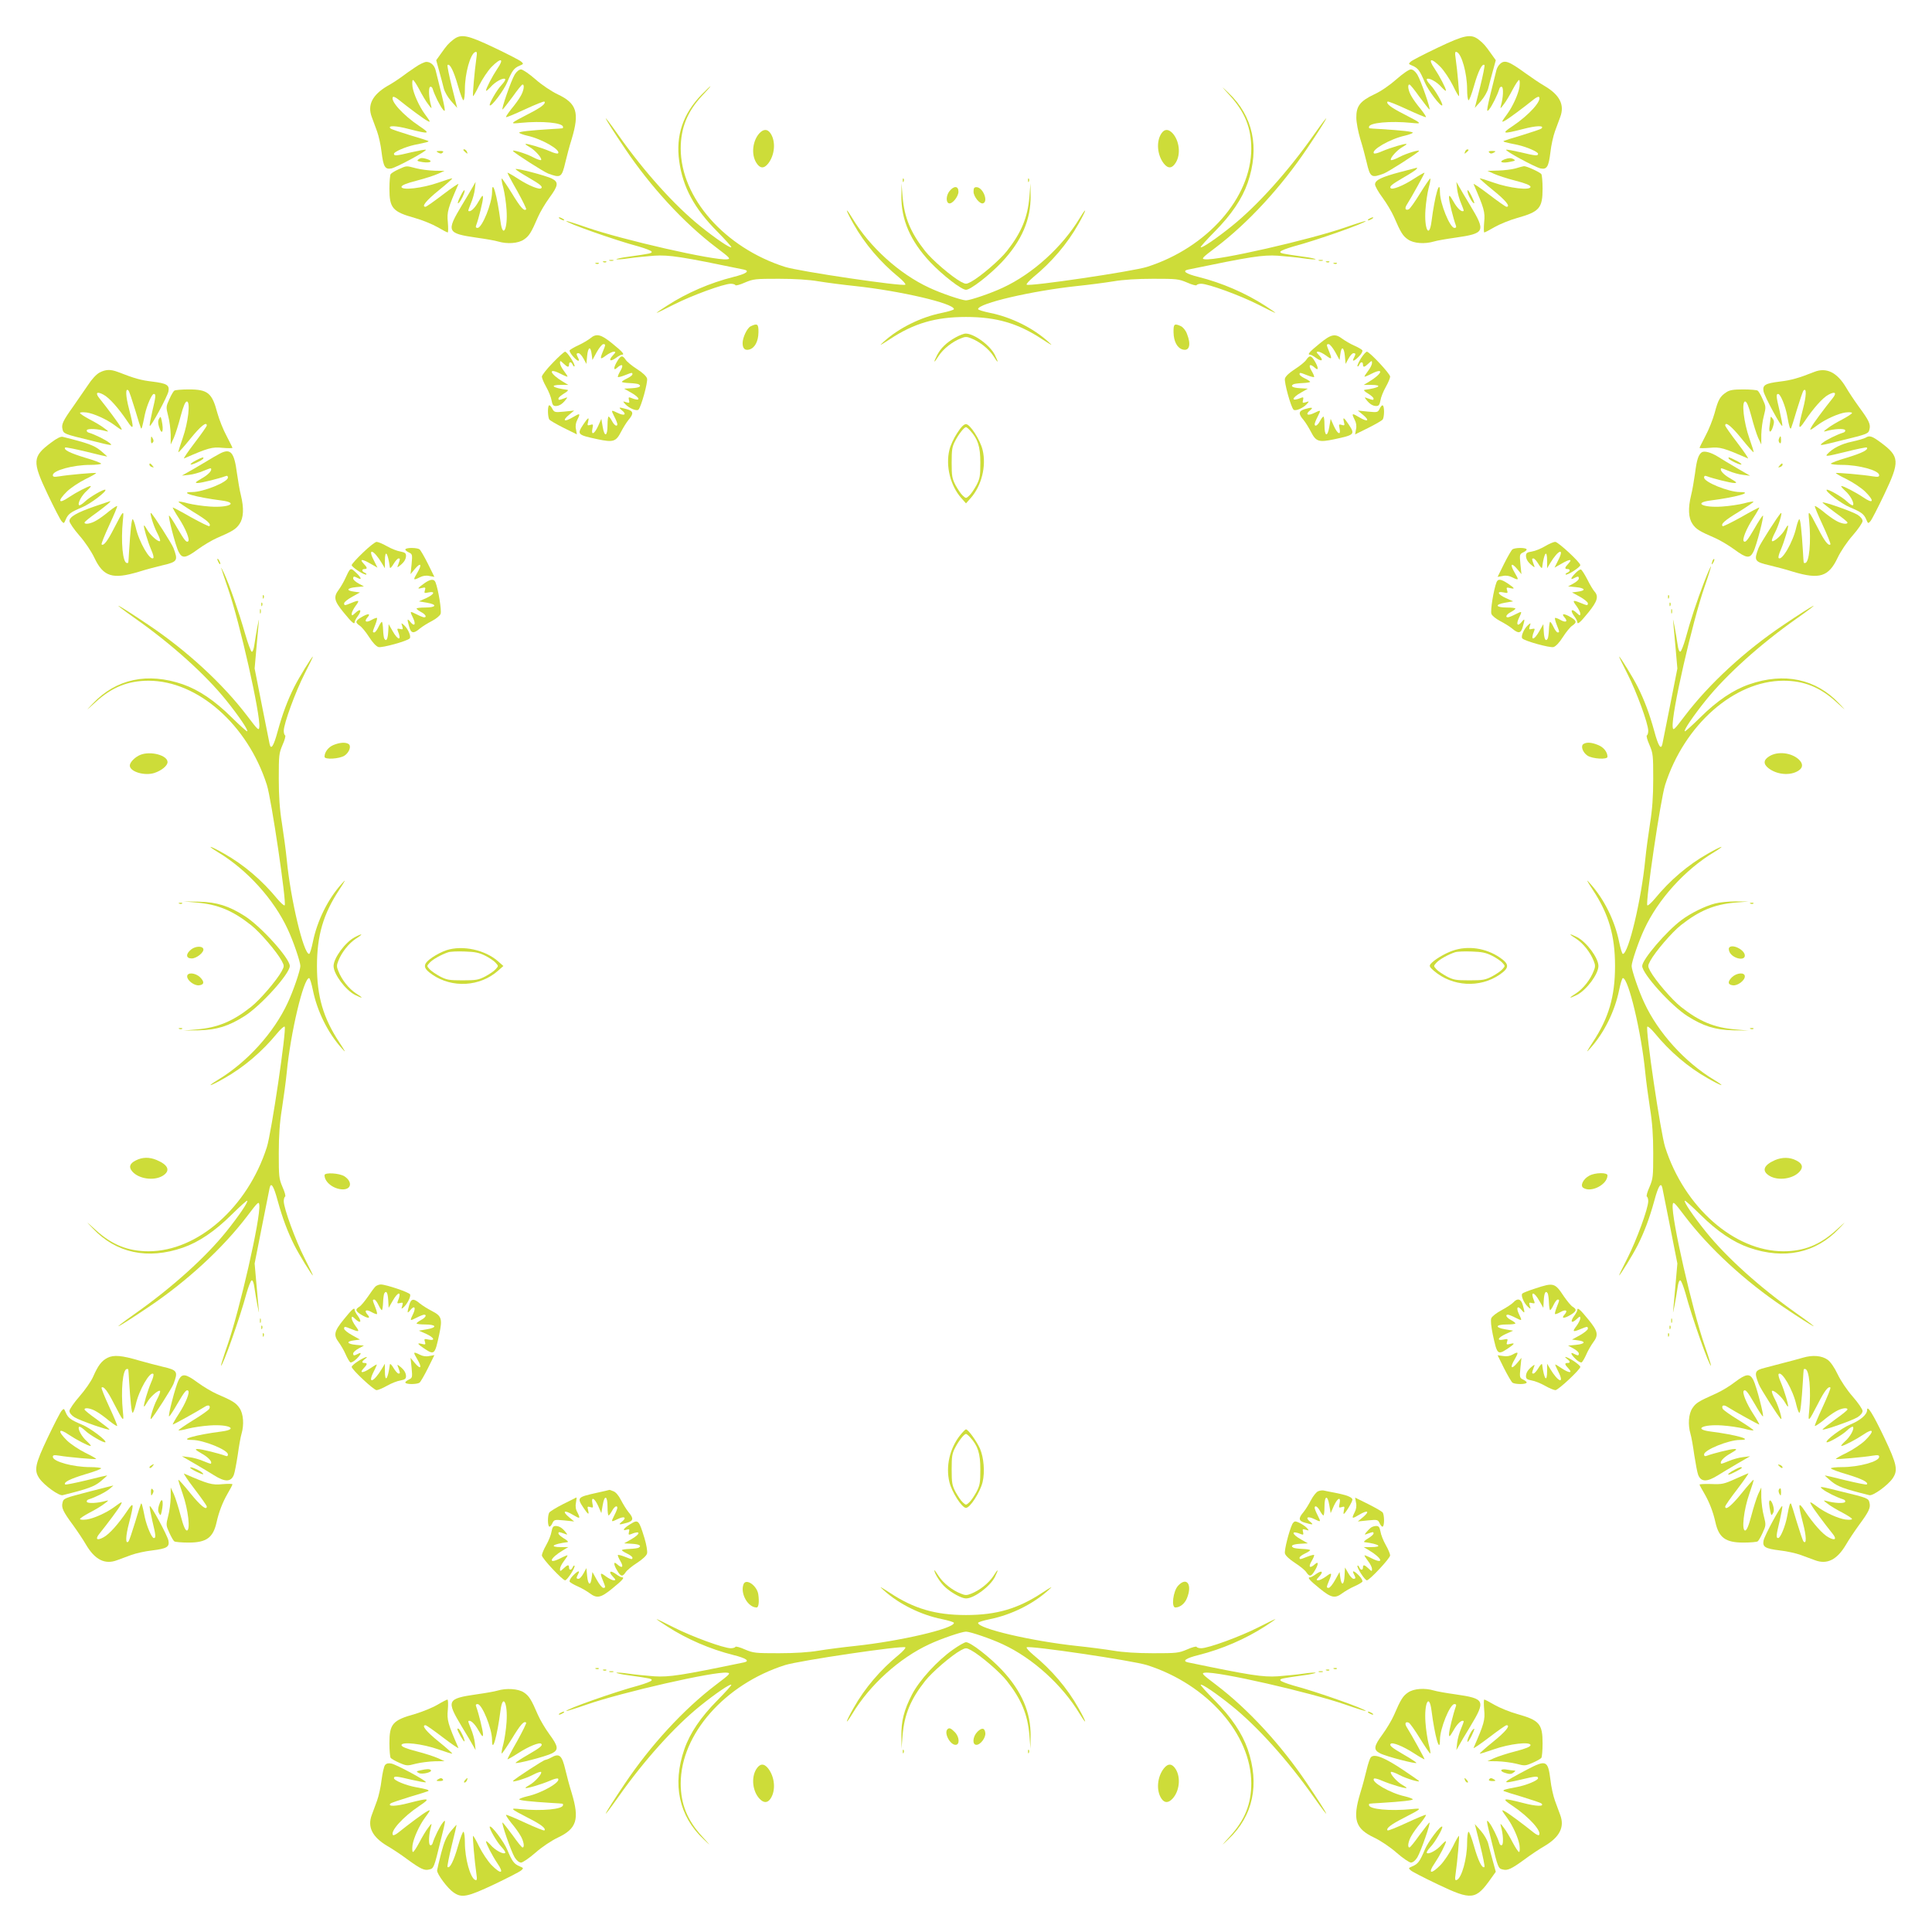<?xml version="1.0" standalone="no"?>
<!DOCTYPE svg PUBLIC "-//W3C//DTD SVG 20010904//EN"
 "http://www.w3.org/TR/2001/REC-SVG-20010904/DTD/svg10.dtd">
<svg version="1.0" xmlns="http://www.w3.org/2000/svg"
 width="1280pt" height="1280pt" viewBox="0 0 1280 1280"
 preserveAspectRatio="xMidYMid meet">
<g transform="translate(0,1280) scale(0.1,-0.1)"
fill="#cddc39" stroke="none">
<path d="M3004 12538 c-33 -26 -43 -37 -84 -95 l-30 -42 20 -73 c11 -40 25
-91 30 -113 5 -22 27 -60 49 -85 l40 -45 -35 139 c-19 76 -32 141 -29 145 15
14 42 -42 69 -137 16 -56 32 -99 37 -96 5 3 9 35 9 72 0 106 36 234 68 247 12
5 14 -2 8 -42 -12 -83 -26 -246 -22 -250 2 -2 21 30 41 72 21 42 57 96 81 121
64 65 87 58 38 -13 -31 -46 -74 -128 -74 -143 0 -6 13 5 30 23 30 35 85 65 97
53 4 -3 -7 -21 -24 -39 -30 -30 -86 -128 -78 -135 10 -11 94 100 116 154 32
76 44 93 82 109 26 11 27 12 10 27 -10 9 -90 50 -178 92 -179 85 -220 93 -271
54z"/>
<path d="M9525 12484 c-88 -42 -168 -83 -178 -92 -17 -15 -16 -16 10 -27 38
-16 50 -33 82 -109 22 -54 106 -165 116 -154 8 7 -48 105 -78 135 -17 18 -28
36 -24 39 12 12 67 -18 97 -53 17 -18 30 -29 30 -23 0 15 -43 97 -74 143 -49
71 -26 78 38 13 24 -25 60 -79 81 -121 20 -42 39 -74 41 -72 4 4 -10 167 -22
250 -6 40 -4 47 8 42 32 -13 68 -141 68 -247 0 -37 4 -69 9 -72 5 -3 21 40 37
96 27 95 54 151 69 137 3 -4 -10 -69 -29 -145 l-35 -139 40 45 c22 25 44 63
49 85 5 22 19 73 30 113 l20 73 -30 42 c-41 58 -51 69 -84 95 -51 39 -93 31
-271 -54z"/>
<path d="M2749 12353 c-30 -20 -70 -48 -89 -63 -19 -14 -61 -42 -94 -60 -99
-59 -133 -125 -103 -205 8 -22 24 -65 35 -95 11 -30 25 -92 30 -138 12 -97 23
-116 65 -108 35 7 242 119 228 124 -5 2 -48 -6 -96 -17 -99 -24 -115 -25 -115
-10 0 13 73 45 135 59 89 18 97 21 93 26 -3 2 -59 20 -124 39 -65 20 -122 39
-127 44 -21 21 36 19 123 -4 136 -35 146 -32 68 20 -108 72 -196 170 -174 193
4 3 19 -4 34 -16 67 -54 169 -130 191 -141 26 -15 25 -10 -15 44 -37 51 -74
133 -81 180 -3 25 -2 45 3 45 5 0 24 -29 42 -63 18 -35 44 -79 59 -98 22 -30
25 -31 19 -9 -15 51 -18 117 -7 124 6 4 14 -1 17 -11 13 -43 48 -113 68 -138
23 -28 19 -7 -48 260 -8 33 -33 55 -61 55 -12 0 -47 -16 -76 -37z"/>
<path d="M9936 12374 c-9 -8 -19 -26 -22 -39 -67 -267 -71 -288 -48 -260 20
25 55 95 68 138 3 10 11 15 17 11 11 -7 8 -73 -7 -124 -6 -22 -3 -21 19 9 15
19 41 63 59 98 18 34 37 63 42 63 5 0 6 -20 3 -45 -7 -47 -44 -129 -81 -180
-40 -54 -41 -59 -15 -44 22 11 124 87 191 141 15 12 30 19 34 16 22 -23 -66
-121 -174 -193 -78 -52 -68 -55 68 -20 87 23 144 25 123 4 -5 -5 -62 -24 -127
-44 -65 -19 -121 -37 -124 -39 -4 -5 4 -8 93 -26 62 -14 135 -46 135 -59 0
-15 -16 -14 -115 10 -48 11 -91 19 -96 17 -14 -5 193 -117 228 -124 42 -8 53
11 65 108 5 46 19 108 30 138 11 30 27 73 35 95 30 80 -3 146 -103 205 -33 19
-90 58 -129 86 -110 80 -138 90 -169 58z"/>
<path d="M3410 12306 c-24 -40 -93 -239 -80 -231 5 3 35 42 67 85 31 44 60 80
65 80 15 0 8 -43 -14 -79 -11 -20 -39 -58 -61 -84 -21 -27 -37 -50 -34 -53 2
-3 59 21 126 52 67 31 124 54 128 51 12 -13 -23 -40 -106 -82 -124 -64 -127
-67 -52 -59 141 14 281 1 281 -27 0 -11 8 -9 -75 -14 -146 -9 -215 -17 -215
-24 0 -4 24 -13 53 -20 97 -21 226 -96 204 -117 -4 -4 -28 2 -54 14 -59 25
-155 53 -161 48 -2 -3 10 -11 26 -20 34 -18 85 -74 77 -86 -3 -4 -29 5 -57 20
-45 24 -143 53 -128 38 18 -19 202 -136 230 -147 85 -32 92 -28 116 75 9 38
27 107 42 154 52 174 34 235 -93 295 -42 20 -105 62 -148 100 -41 36 -84 65
-95 65 -12 0 -29 -13 -42 -34z"/>
<path d="M9252 12275 c-44 -39 -103 -80 -147 -100 -95 -45 -120 -79 -119 -155
0 -30 12 -93 26 -140 15 -47 33 -116 42 -154 24 -103 31 -107 116 -75 28 11
212 128 230 147 15 15 -83 -14 -128 -38 -28 -15 -54 -24 -57 -20 -8 12 43 68
77 86 16 9 28 17 26 20 -6 5 -102 -23 -161 -48 -26 -12 -50 -18 -54 -14 -22
21 107 96 204 117 29 7 53 16 53 20 0 7 -69 15 -215 24 -83 5 -75 3 -75 14 0
28 140 41 281 27 75 -8 72 -5 -52 59 -83 42 -118 69 -106 82 4 3 61 -20 128
-51 67 -31 124 -55 126 -52 3 3 -13 26 -34 53 -22 26 -50 64 -61 84 -22 36
-29 79 -14 79 5 0 34 -36 65 -80 32 -43 62 -82 67 -85 13 -8 -56 191 -80 231
-14 22 -29 34 -43 34 -13 0 -54 -29 -95 -65z"/>
<path d="M4648 12173 c-123 -127 -172 -271 -148 -441 24 -173 100 -313 252
-466 54 -55 96 -101 93 -104 -7 -8 -103 57 -206 140 -169 136 -370 359 -540
600 -132 187 -106 133 42 -87 170 -253 389 -491 601 -652 95 -72 101 -78 75
-81 -84 -10 -697 130 -932 212 -71 25 -131 43 -133 42 -9 -10 321 -127 479
-169 45 -13 84 -28 86 -34 4 -11 -6 -13 -155 -34 -46 -6 -81 -14 -78 -17 3 -2
38 0 78 6 40 6 118 14 173 18 100 6 178 -6 593 -92 43 -9 16 -28 -69 -49 -155
-39 -310 -106 -441 -191 -38 -24 -68 -45 -68 -47 0 -2 51 23 114 55 118 60
330 138 378 138 14 0 28 -4 30 -9 2 -5 30 2 63 17 57 24 69 25 225 25 107 0
200 -6 264 -17 55 -9 163 -23 240 -31 300 -32 656 -115 656 -153 0 -5 -36 -16
-80 -25 -139 -28 -285 -100 -385 -191 -34 -30 -28 -28 41 17 159 105 302 147
504 147 202 0 345 -42 504 -147 69 -45 75 -47 41 -17 -100 91 -246 163 -385
191 -44 9 -80 20 -80 25 0 38 356 121 656 153 77 8 185 22 240 31 64 11 157
17 264 17 156 0 168 -1 225 -25 33 -15 62 -22 63 -17 2 5 16 9 30 9 48 0 260
-78 378 -138 63 -32 114 -57 114 -55 0 2 -30 23 -67 47 -132 85 -287 152 -442
191 -85 21 -112 40 -69 49 415 86 493 98 593 92 55 -4 133 -12 173 -18 40 -6
75 -8 78 -6 3 3 -32 11 -78 17 -149 21 -159 23 -155 34 2 6 41 21 86 34 158
42 488 159 479 169 -2 1 -62 -17 -133 -42 -235 -82 -848 -222 -932 -212 -26 3
-20 9 75 81 212 161 431 399 601 652 148 220 174 274 42 87 -170 -241 -371
-464 -540 -600 -103 -83 -199 -148 -206 -140 -3 3 39 49 93 104 109 110 181
216 218 322 81 234 36 443 -127 597 -52 49 -52 49 9 -18 99 -108 142 -215 142
-351 0 -326 -292 -657 -690 -784 -93 -30 -784 -132 -798 -118 -4 4 16 26 43
49 122 100 225 220 300 353 53 93 61 125 9 40 -116 -193 -313 -371 -510 -462
-78 -37 -217 -84 -244 -84 -27 0 -166 47 -244 84 -197 91 -394 269 -510 462
-52 85 -44 53 9 -40 75 -133 178 -253 300 -353 28 -23 47 -45 43 -49 -14 -14
-705 88 -798 118 -398 127 -690 458 -690 784 0 136 44 245 141 349 76 80 74
86 -3 8z"/>
<path d="M5032 11918 c-46 -50 -56 -140 -22 -195 24 -40 51 -42 79 -7 44 56
52 145 17 199 -20 31 -46 32 -74 3z"/>
<path d="M7694 11915 c-35 -54 -27 -143 17 -199 28 -35 55 -33 79 7 34 55 24
145 -22 195 -28 29 -54 28 -74 -3z"/>
<path d="M3070 11806 c0 -2 7 -9 15 -16 13 -11 14 -10 9 4 -5 14 -24 23 -24
12z"/>
<path d="M9706 11794 c-5 -14 -4 -15 9 -4 17 14 19 20 6 20 -5 0 -12 -7 -15
-16z"/>
<path d="M2903 11789 c14 -8 22 -8 30 0 8 8 3 11 -18 11 -26 -1 -28 -2 -12
-11z"/>
<path d="M9867 11789 c8 -8 16 -8 30 0 16 9 14 10 -11 11 -22 0 -27 -3 -19
-11z"/>
<path d="M2774 11745 c-15 -10 -11 -13 26 -19 54 -8 73 7 26 21 -26 8 -39 8
-52 -2z"/>
<path d="M9970 11745 c-46 -17 -20 -29 35 -17 36 7 38 9 20 19 -14 7 -30 7
-55 -2z"/>
<path d="M2640 11678 c-25 -11 -48 -26 -52 -32 -4 -6 -8 -49 -8 -96 0 -129 21
-153 168 -194 50 -14 118 -42 151 -61 32 -19 63 -35 67 -35 4 0 4 30 1 68 -7
68 1 93 70 252 4 8 -42 -23 -101 -68 -59 -45 -111 -82 -117 -82 -29 0 5 42 88
109 51 41 91 77 89 79 -2 2 -44 -11 -92 -28 -105 -37 -244 -53 -244 -28 0 10
30 23 100 41 55 14 119 35 143 46 l42 19 -65 1 c-36 1 -92 8 -123 16 -69 18
-61 18 -117 -7z"/>
<path d="M10040 11684 c-25 -7 -76 -13 -115 -14 l-70 -2 42 -19 c24 -11 88
-32 143 -46 70 -18 100 -31 100 -41 0 -25 -139 -9 -244 28 -48 17 -90 30 -92
28 -2 -2 38 -38 89 -79 83 -67 117 -109 88 -109 -6 0 -58 37 -117 82 -59 45
-105 76 -101 68 69 -159 77 -184 70 -252 -3 -38 -3 -68 1 -68 4 0 35 16 67 35
33 19 101 47 151 61 147 41 168 65 168 194 0 47 -4 90 -8 96 -8 13 -100 55
-116 53 -6 -1 -31 -7 -56 -15z"/>
<path d="M3416 11679 c3 -5 41 -30 85 -55 79 -46 96 -60 85 -71 -11 -12 -83
17 -151 61 -38 25 -71 43 -73 42 -1 -2 27 -56 64 -120 36 -65 63 -120 60 -123
-14 -14 -38 13 -95 107 -35 56 -65 100 -67 97 -3 -2 2 -31 11 -63 8 -32 18
-97 21 -144 9 -128 -25 -194 -40 -78 -22 172 -56 291 -56 195 0 -74 -66 -237
-96 -237 -11 0 -14 5 -9 18 16 42 45 159 45 182 0 21 -5 17 -30 -26 -25 -45
-55 -72 -67 -61 -2 2 6 24 17 50 11 25 23 67 26 94 l5 48 -17 -30 c-9 -16 -42
-73 -74 -125 -105 -175 -100 -186 100 -215 58 -8 121 -19 140 -25 61 -18 133
-13 171 13 34 23 48 44 94 151 14 32 48 89 75 126 59 80 62 103 18 126 -40 21
-250 75 -242 63z"/>
<path d="M9280 11661 c-128 -34 -170 -54 -170 -83 0 -11 22 -51 50 -88 27 -37
61 -94 75 -126 46 -107 60 -128 94 -151 38 -26 110 -31 171 -13 19 6 82 17
140 25 200 29 205 40 100 215 -32 52 -65 109 -74 125 l-17 30 5 -48 c3 -27 15
-69 26 -94 11 -26 19 -48 17 -50 -12 -11 -42 16 -67 61 -25 43 -30 47 -30 26
0 -23 29 -140 45 -182 5 -13 2 -18 -9 -18 -30 0 -96 163 -96 237 0 96 -34 -23
-56 -195 -15 -116 -49 -50 -40 78 3 47 13 112 21 144 9 32 14 61 11 63 -2 3
-32 -41 -67 -97 -34 -56 -68 -104 -76 -107 -22 -9 -28 6 -13 30 33 52 120 210
118 213 -2 1 -35 -17 -73 -42 -68 -44 -140 -73 -151 -61 -11 11 6 25 85 71 44
25 82 50 86 56 3 5 5 10 3 9 -2 0 -50 -13 -108 -28z"/>
<path d="M5981 11604 c0 -11 3 -14 6 -6 3 7 2 16 -1 19 -3 4 -6 -2 -5 -13z"/>
<path d="M6811 11604 c0 -11 3 -14 6 -6 3 7 2 16 -1 19 -3 4 -6 -2 -5 -13z"/>
<path d="M5972 11505 c-3 -158 59 -302 192 -443 83 -87 206 -182 236 -182 30
0 153 95 236 182 133 141 195 285 192 443 l-1 80 -7 -90 c-12 -137 -53 -236
-149 -358 -47 -60 -176 -170 -236 -203 -34 -18 -36 -18 -70 0 -60 33 -189 143
-236 203 -96 122 -137 221 -149 358 l-7 90 -1 -80z"/>
<path d="M6290 11533 c-22 -28 -24 -74 -3 -80 21 -7 63 44 63 77 0 39 -30 41
-60 3z"/>
<path d="M6450 11530 c0 -33 42 -84 63 -77 37 12 -1 107 -44 107 -15 0 -19 -7
-19 -30z"/>
<path d="M3050 11499 c-23 -45 -22 -63 2 -27 17 27 32 68 24 68 -3 0 -15 -18
-26 -41z"/>
<path d="M9726 11518 c9 -29 35 -70 41 -64 5 5 -35 86 -43 86 -3 0 -2 -10 2
-22z"/>
<path d="M3710 11350 c8 -5 20 -10 25 -10 6 0 3 5 -5 10 -8 5 -19 10 -25 10
-5 0 -3 -5 5 -10z"/>
<path d="M9070 11350 c-8 -5 -10 -10 -5 -10 6 0 17 5 25 10 8 5 11 10 5 10 -5
0 -17 -5 -25 -10z"/>
<path d="M4038 11073 c6 -2 18 -2 25 0 6 3 1 5 -13 5 -14 0 -19 -2 -12 -5z"/>
<path d="M8738 11073 c6 -2 18 -2 25 0 6 3 1 5 -13 5 -14 0 -19 -2 -12 -5z"/>
<path d="M3998 11063 c7 -3 16 -2 19 1 4 3 -2 6 -13 5 -11 0 -14 -3 -6 -6z"/>
<path d="M8788 11063 c7 -3 16 -2 19 1 4 3 -2 6 -13 5 -11 0 -14 -3 -6 -6z"/>
<path d="M3948 11053 c7 -3 16 -2 19 1 4 3 -2 6 -13 5 -11 0 -14 -3 -6 -6z"/>
<path d="M8838 11053 c7 -3 16 -2 19 1 4 3 -2 6 -13 5 -11 0 -14 -3 -6 -6z"/>
<path d="M4973 10638 c-23 -11 -53 -74 -53 -111 0 -36 15 -50 43 -43 37 9 61
53 62 114 1 56 -7 62 -52 40z"/>
<path d="M7775 10598 c1 -61 25 -105 62 -114 44 -11 55 34 27 104 -8 23 -26
44 -40 51 -44 20 -50 15 -49 -41z"/>
<path d="M6330 10564 c-59 -33 -97 -70 -121 -116 -28 -55 -23 -58 10 -6 30 46
89 94 149 117 26 11 38 11 65 0 59 -23 118 -71 148 -117 33 -53 38 -49 10 7
-33 65 -138 141 -193 141 -13 0 -43 -12 -68 -26z"/>
<path d="M3910 10558 c-14 -11 -49 -32 -77 -45 -29 -13 -55 -29 -59 -34 -6
-11 43 -69 58 -69 5 0 4 9 -2 19 -13 26 -13 31 3 31 8 0 22 -16 33 -36 l19
-35 5 53 c6 61 23 67 30 11 l5 -38 29 53 c16 28 35 52 43 52 16 0 16 -3 -2
-47 -22 -53 -19 -58 19 -29 19 14 43 26 52 26 15 0 14 -4 -6 -25 -31 -33 -18
-44 20 -17 16 12 34 22 40 22 21 0 6 18 -63 74 -76 62 -106 69 -147 34z"/>
<path d="M8743 10524 c-69 -56 -84 -74 -63 -74 6 0 24 -10 40 -22 38 -27 51
-16 20 17 -20 21 -21 25 -6 25 9 0 33 -12 52 -26 38 -29 41 -24 19 29 -18 44
-18 47 -2 47 8 0 27 -24 43 -52 l29 -53 5 38 c7 56 24 50 30 -11 l5 -53 19 35
c11 20 25 36 33 36 16 0 16 -5 3 -31 -16 -28 2 -23 34 10 16 16 25 34 22 40
-4 6 -28 20 -53 31 -26 11 -61 32 -79 45 -49 37 -74 32 -151 -31z"/>
<path d="M3662 10396 c-40 -41 -72 -82 -72 -91 0 -10 13 -41 29 -69 16 -28 32
-68 35 -88 6 -31 11 -38 29 -38 23 1 43 13 66 43 13 16 12 17 -13 7 -34 -12
-36 -12 -36 0 0 6 17 21 37 33 21 12 31 23 23 24 -99 13 -125 33 -42 33 l47 0
-35 21 c-87 52 -103 96 -19 54 27 -14 49 -23 49 -20 0 4 -11 21 -25 39 -14 18
-25 41 -25 51 0 17 2 17 23 -3 27 -26 37 -28 37 -7 0 20 16 19 24 -1 4 -9 9
-14 12 -11 9 8 -48 97 -62 97 -6 0 -43 -33 -82 -74z"/>
<path d="M9016 10425 c-15 -25 -26 -49 -22 -52 3 -3 8 2 12 11 8 20 24 21 24
1 0 -21 10 -19 37 7 21 20 23 20 23 3 0 -10 -11 -33 -25 -51 -14 -18 -25 -35
-25 -39 0 -3 22 6 49 20 84 42 68 -2 -19 -54 l-35 -21 48 0 c82 0 56 -20 -43
-33 -8 -1 2 -12 23 -24 20 -12 37 -27 37 -33 0 -12 -2 -12 -36 0 -25 10 -26 9
-13 -7 23 -30 43 -42 66 -43 18 0 23 7 29 38 3 20 19 60 35 88 16 28 29 59 29
69 0 19 -137 165 -154 165 -6 0 -24 -20 -40 -45z"/>
<path d="M4090 10408 c-26 -43 -27 -68 -2 -45 34 31 46 20 23 -19 -12 -20 -20
-39 -17 -42 3 -2 23 3 46 12 48 19 50 19 50 6 0 -6 -16 -18 -35 -27 -19 -9
-35 -19 -35 -23 0 -3 23 -7 51 -8 28 -1 55 -5 60 -8 22 -13 5 -23 -43 -26
l-53 -3 44 -25 c68 -38 68 -64 -1 -35 -13 5 -15 2 -11 -15 5 -20 3 -21 -18
-15 -24 8 -24 7 -6 -13 24 -26 75 -48 87 -36 18 18 63 182 57 206 -4 15 -29
39 -67 63 -33 21 -67 49 -75 62 -21 31 -32 29 -55 -9z"/>
<path d="M8655 10417 c-8 -13 -42 -41 -75 -62 -38 -24 -63 -48 -67 -63 -6 -24
39 -188 57 -206 12 -12 63 10 87 36 18 20 18 21 -6 13 -21 -6 -23 -5 -18 15 4
17 2 20 -11 15 -69 -29 -69 -3 -1 35 l44 25 -52 3 c-49 3 -66 13 -44 26 5 3
32 7 60 8 28 1 51 5 51 8 0 4 -16 14 -35 23 -19 9 -35 21 -35 27 0 13 2 13 50
-6 23 -9 43 -14 46 -12 3 3 -5 22 -17 42 -23 39 -11 50 23 19 25 -23 24 2 -2
45 -23 38 -34 40 -55 9z"/>
<path d="M660 10332 c-21 -11 -52 -44 -77 -83 -24 -35 -68 -99 -98 -142 -68
-95 -79 -119 -71 -150 7 -31 9 -32 190 -76 139 -35 147 -36 121 -15 -25 20
-95 55 -138 68 -10 3 -15 11 -11 17 7 11 73 8 124 -7 22 -6 21 -3 -9 19 -19
15 -63 41 -98 59 -34 18 -63 37 -63 42 0 5 20 6 45 3 47 -7 129 -44 180 -81
54 -40 59 -41 44 -15 -11 22 -87 124 -141 191 -29 36 -16 47 28 23 38 -20 100
-90 157 -175 44 -66 46 -52 12 80 -23 87 -25 144 -4 123 5 -5 24 -62 44 -127
19 -65 37 -121 39 -124 5 -4 8 4 26 93 14 62 46 135 59 135 15 0 14 -16 -10
-115 -11 -48 -19 -91 -17 -96 5 -14 117 193 124 228 8 42 -11 53 -108 65 -75
9 -115 20 -228 64 -48 18 -79 17 -120 -4z"/>
<path d="M12020 10336 c-103 -41 -153 -55 -228 -64 -97 -12 -116 -23 -108 -65
7 -35 119 -242 124 -228 2 5 -6 48 -17 96 -24 99 -25 115 -10 115 15 0 48 -80
60 -147 13 -72 18 -87 25 -81 2 3 20 59 39 124 20 65 39 122 44 127 21 21 19
-36 -4 -123 -34 -132 -32 -146 12 -80 57 85 119 155 157 175 44 24 57 13 28
-23 -54 -67 -130 -169 -141 -191 -15 -26 -10 -25 44 15 51 37 133 74 180 81
25 3 45 2 45 -3 0 -5 -29 -24 -63 -42 -35 -18 -79 -44 -98 -59 -30 -22 -31
-25 -9 -19 51 15 117 18 124 7 4 -6 -1 -14 -11 -17 -43 -13 -113 -48 -138 -68
-26 -21 -18 -20 121 15 181 44 183 45 190 76 8 32 -4 58 -69 146 -29 40 -68
98 -87 131 -59 99 -130 134 -210 102z"/>
<path d="M1155 10212 c-6 -4 -21 -29 -33 -57 -22 -48 -23 -52 -8 -110 9 -32
16 -89 17 -125 l0 -65 21 45 c11 25 31 89 45 143 18 68 31 97 41 97 25 0 9
-139 -28 -244 -17 -48 -30 -90 -28 -92 2 -2 38 38 79 89 67 83 109 117 109 88
0 -6 -37 -58 -82 -117 -45 -59 -76 -105 -68 -101 159 69 184 77 253 70 37 -3
67 -3 67 0 0 3 -18 38 -39 79 -22 40 -49 109 -61 152 -35 133 -63 156 -190
156 -47 0 -90 -4 -95 -8z"/>
<path d="M11437 10201 c-41 -27 -54 -49 -77 -137 -12 -43 -39 -112 -61 -152
-21 -41 -39 -76 -39 -79 0 -3 30 -3 68 0 68 7 93 -1 252 -70 8 -4 -23 42 -68
101 -45 59 -82 111 -82 117 0 29 42 -5 109 -88 41 -51 77 -91 79 -89 2 2 -11
44 -28 92 -37 105 -53 244 -28 244 10 0 23 -29 41 -97 14 -54 34 -118 45 -143
l21 -45 0 65 c1 36 8 93 17 125 15 58 14 62 -8 110 -12 28 -27 53 -33 57 -5 4
-48 8 -95 8 -66 0 -91 -4 -113 -19z"/>
<path d="M3637 10114 c-10 -10 -8 -76 2 -93 5 -7 48 -32 96 -56 l87 -43 -6 34
c-5 22 -1 44 9 63 22 44 19 46 -31 16 -56 -33 -71 -23 -25 16 l35 29 -66 -7
c-64 -6 -66 -5 -80 21 -8 15 -17 24 -21 20z"/>
<path d="M9141 10093 c-12 -25 -14 -26 -78 -20 l-67 7 35 -29 c46 -39 31 -49
-25 -16 -50 30 -53 28 -31 -16 10 -19 14 -41 9 -63 l-6 -34 87 43 c48 24 91
49 96 56 11 18 12 86 0 93 -4 3 -13 -6 -20 -21z"/>
<path d="M4121 10081 c33 -27 16 -38 -26 -18 -48 23 -48 23 -25 -23 11 -21 20
-44 20 -50 0 -20 -20 -9 -35 20 -9 17 -19 30 -23 30 -4 0 -7 -25 -7 -57 0 -75
-20 -82 -32 -11 l-9 53 -21 -47 c-25 -55 -48 -65 -38 -17 6 28 5 30 -14 24
-19 -6 -21 -4 -15 19 9 36 1 32 -30 -14 -45 -68 -42 -71 93 -100 104 -22 122
-16 155 48 14 27 36 63 50 80 36 42 33 59 -11 71 -53 15 -59 14 -32 -8z"/>
<path d="M8643 10089 c-40 -12 -42 -31 -7 -71 14 -17 36 -53 50 -80 33 -64 51
-70 155 -48 135 29 138 32 93 100 -31 46 -39 50 -30 14 6 -23 4 -25 -15 -19
-19 6 -20 4 -14 -24 10 -48 -13 -38 -38 17 l-21 47 -9 -53 c-12 -71 -32 -64
-32 11 0 32 -3 57 -7 57 -4 0 -14 -13 -23 -30 -15 -29 -35 -40 -35 -20 0 6 9
29 20 50 23 46 23 46 -25 23 -42 -20 -59 -9 -26 18 25 20 15 23 -36 8z"/>
<path d="M1054 10026 c-8 -13 -8 -29 -1 -52 20 -65 34 -32 18 41 -6 27 -8 28
-17 11z"/>
<path d="M11730 10030 c0 -8 -3 -32 -6 -52 -8 -48 9 -50 23 -3 8 26 8 38 -3
52 -11 14 -13 15 -14 3z"/>
<path d="M6341 9930 c-22 -33 -45 -83 -51 -111 -26 -107 7 -238 79 -319 l31
-35 31 35 c72 81 105 212 79 319 -16 67 -83 171 -110 171 -14 0 -33 -19 -59
-60z m86 18 c52 -57 68 -107 68 -213 0 -89 -3 -106 -26 -150 -15 -27 -36 -59
-48 -69 -21 -19 -21 -19 -42 0 -12 10 -33 42 -48 69 -23 44 -26 61 -26 150 0
86 3 106 24 145 23 45 59 90 71 90 4 0 16 -10 27 -22z"/>
<path d="M339 9868 c-125 -93 -127 -124 -23 -343 42 -88 83 -168 92 -178 15
-17 16 -16 27 10 16 38 33 50 109 82 54 22 165 106 154 116 -7 8 -105 -48
-135 -78 -18 -17 -36 -28 -39 -24 -12 12 18 67 53 97 18 17 29 30 23 30 -15 0
-97 -43 -143 -74 -71 -49 -78 -26 -13 38 25 24 79 60 121 81 42 20 74 39 72
41 -4 4 -180 -11 -245 -22 -33 -5 -42 -4 -42 8 0 31 134 68 248 68 39 0 72 4
72 8 0 5 -48 23 -107 40 -99 30 -145 53 -131 67 3 3 67 -10 142 -28 75 -19
136 -33 136 -32 0 2 -20 20 -44 40 -42 34 -82 49 -251 91 -13 3 -39 -10 -76
-38z"/>
<path d="M1000 9886 c0 -22 3 -27 11 -19 8 8 8 16 0 30 -9 16 -10 14 -11 -11z"/>
<path d="M11786 9893 c-4 -9 -2 -21 4 -27 7 -7 10 -2 10 17 0 31 -5 34 -14 10z"/>
<path d="M12360 9900 c-8 -5 -49 -17 -90 -26 -72 -15 -130 -45 -165 -84 -14
-16 2 -13 121 16 75 19 139 32 142 29 14 -14 -32 -37 -131 -67 -59 -17 -107
-35 -107 -40 0 -4 33 -8 73 -8 113 0 247 -37 247 -68 0 -12 -9 -13 -42 -8 -65
11 -241 26 -245 22 -2 -2 30 -21 72 -41 42 -21 96 -57 121 -81 65 -64 58 -87
-13 -38 -46 31 -128 74 -143 74 -6 0 5 -13 23 -30 35 -30 65 -85 53 -97 -3 -4
-21 7 -39 24 -30 30 -128 86 -135 78 -11 -10 100 -94 154 -116 76 -32 93 -44
109 -82 11 -26 12 -27 27 -10 9 10 50 90 92 178 104 219 102 250 -23 343 -58
43 -75 49 -101 32z"/>
<path d="M1457 9795 c-16 -8 -66 -37 -110 -64 -45 -27 -95 -56 -112 -65 l-30
-17 48 5 c27 3 69 15 94 26 26 11 48 19 50 17 11 -12 -16 -42 -61 -67 -43 -25
-47 -30 -26 -30 23 0 140 29 183 45 12 5 17 2 17 -9 0 -30 -163 -96 -237 -96
-96 0 23 -34 195 -56 116 -15 50 -49 -78 -40 -47 3 -112 13 -144 21 -32 9 -61
14 -63 11 -3 -2 41 -32 97 -67 94 -57 121 -81 107 -95 -3 -3 -58 24 -123 60
-64 37 -118 65 -120 64 -1 -2 17 -35 42 -73 44 -68 73 -140 61 -151 -11 -11
-25 6 -71 85 -25 44 -50 82 -55 85 -12 8 42 -202 63 -241 23 -45 46 -42 126
17 37 27 94 61 126 75 107 46 128 60 151 94 27 40 30 104 9 190 -8 31 -19 96
-26 145 -18 140 -42 168 -113 131z"/>
<path d="M11274 9803 c-22 -16 -33 -51 -44 -139 -7 -49 -18 -114 -26 -145 -21
-86 -18 -150 9 -190 23 -34 44 -48 151 -94 32 -14 89 -48 126 -75 80 -59 103
-62 126 -17 21 39 75 249 63 241 -5 -3 -30 -41 -55 -85 -46 -79 -60 -96 -71
-85 -12 11 17 83 61 151 25 38 43 71 42 73 -2 1 -56 -27 -120 -64 -65 -36
-120 -63 -123 -60 -14 14 13 38 107 95 56 35 100 65 97 67 -2 3 -31 -2 -63
-11 -32 -8 -97 -18 -144 -21 -128 -9 -194 25 -78 40 172 22 291 56 195 56 -74
0 -237 66 -237 96 0 11 5 14 18 9 42 -16 159 -45 182 -45 21 0 17 5 -26 30
-45 25 -72 55 -61 67 2 2 24 -6 50 -17 25 -11 67 -23 94 -26 l48 -6 -88 51
c-49 29 -107 63 -128 77 -44 27 -88 39 -105 27z"/>
<path d="M1297 9749 c-22 -11 -37 -23 -34 -26 6 -6 75 26 83 38 8 14 -8 10
-49 -12z"/>
<path d="M11454 9761 c8 -12 77 -44 83 -38 3 3 -13 15 -36 26 -44 23 -55 26
-47 12z"/>
<path d="M990 9721 c0 -5 7 -12 16 -15 14 -5 15 -4 4 9 -14 17 -20 19 -20 6z"/>
<path d="M11790 9715 c-11 -13 -10 -14 4 -9 9 3 16 10 16 15 0 13 -6 11 -20
-6z"/>
<path d="M627 9445 c-118 -41 -167 -69 -167 -97 0 -11 29 -54 65 -95 38 -43
80 -106 100 -148 60 -127 121 -145 295 -93 47 15 116 33 154 42 103 24 107 31
75 116 -11 28 -128 212 -147 230 -15 15 14 -83 38 -128 15 -28 24 -54 20 -57
-12 -8 -68 43 -86 77 -9 16 -17 28 -20 26 -5 -6 23 -102 48 -161 12 -26 18
-50 14 -54 -21 -22 -96 107 -117 204 -7 29 -16 53 -20 53 -7 0 -15 -69 -24
-215 -5 -83 -3 -75 -14 -75 -28 0 -41 140 -27 281 8 75 5 72 -59 -52 -42 -83
-69 -118 -82 -106 -3 4 20 61 51 128 31 67 55 124 52 126 -3 3 -26 -13 -53
-34 -26 -22 -64 -50 -84 -61 -36 -22 -79 -29 -79 -14 0 5 36 34 80 65 65 48
103 80 88 76 -2 0 -47 -16 -101 -34z"/>
<path d="M12075 9470 c3 -5 42 -35 85 -67 44 -31 80 -60 80 -65 0 -15 -43 -8
-79 14 -20 11 -58 39 -84 61 -27 21 -50 37 -53 34 -3 -2 21 -59 52 -126 31
-67 54 -124 51 -128 -13 -12 -40 23 -82 106 -64 124 -67 127 -59 52 14 -141 1
-281 -27 -281 -11 0 -9 -8 -14 75 -9 146 -17 215 -24 215 -4 0 -13 -24 -20
-53 -21 -97 -96 -226 -117 -204 -4 4 2 28 14 54 25 59 53 155 48 161 -3 2 -11
-10 -20 -26 -18 -34 -74 -85 -86 -77 -4 3 5 29 20 57 24 45 53 143 38 128 -19
-18 -136 -202 -147 -230 -32 -85 -28 -92 75 -116 38 -9 107 -27 154 -42 174
-52 235 -34 295 93 20 42 62 105 100 148 36 41 65 84 65 95 0 12 -13 29 -34
42 -40 24 -239 93 -231 80z"/>
<path d="M2404 9138 c-41 -39 -74 -76 -74 -82 0 -14 89 -71 97 -62 3 3 -2 8
-11 12 -20 8 -21 24 -1 24 21 0 19 10 -7 37 -29 31 -7 30 49 -3 l44 -25 -25
50 c-43 84 0 69 53 -19 l21 -35 0 48 c0 82 20 56 33 -43 1 -8 12 2 24 23 12
20 27 37 33 37 12 0 12 -2 0 -36 -10 -25 -9 -26 7 -13 30 23 42 43 43 66 0 18
-7 23 -37 29 -21 3 -61 19 -89 35 -28 16 -59 29 -69 29 -9 0 -50 -32 -91 -72z"/>
<path d="M10236 9181 c-27 -16 -66 -32 -87 -35 -32 -5 -39 -10 -39 -29 1 -23
13 -43 43 -66 16 -13 17 -12 7 13 -12 34 -12 36 0 36 6 0 21 -17 33 -37 12
-21 23 -31 24 -23 13 99 33 125 33 43 l0 -48 21 35 c53 88 96 103 53 19 l-25
-50 44 25 c56 33 78 34 49 3 -26 -27 -28 -37 -7 -37 20 0 19 -16 -1 -24 -9 -4
-14 -9 -11 -12 8 -9 97 48 97 62 0 18 -147 154 -166 154 -11 0 -41 -13 -68
-29z"/>
<path d="M2686 9161 c-3 -4 6 -13 21 -20 25 -12 26 -14 20 -78 l-7 -67 29 35
c39 46 49 31 16 -25 -30 -50 -28 -53 16 -31 19 10 41 14 63 9 l34 -6 -43 87
c-24 48 -49 91 -56 96 -18 11 -86 12 -93 0z"/>
<path d="M10021 9161 c-7 -5 -32 -48 -56 -96 l-43 -87 34 6 c22 5 44 1 63 -9
44 -22 46 -19 16 31 -33 56 -23 71 16 25 l29 -35 -7 67 c-6 64 -5 66 20 78 15
7 24 16 21 20 -7 12 -75 11 -93 0z"/>
<path d="M1440 9095 c0 -5 5 -17 10 -25 5 -8 10 -10 10 -5 0 6 -5 17 -10 25
-5 8 -10 11 -10 5z"/>
<path d="M11346 9085 c-9 -26 -7 -32 5 -12 6 10 9 21 6 23 -2 3 -7 -2 -11 -11z"/>
<path d="M1466 9035 c3 -11 23 -72 45 -135 78 -225 216 -837 207 -917 -3 -26
-9 -20 -81 75 -161 212 -399 431 -652 601 -220 148 -274 174 -87 42 241 -170
464 -371 600 -540 83 -103 148 -199 140 -206 -3 -3 -49 39 -104 93 -110 109
-216 181 -322 218 -234 81 -443 36 -597 -127 -49 -52 -49 -52 18 9 108 99 215
142 351 142 326 0 657 -292 784 -690 30 -93 132 -784 118 -798 -4 -4 -26 16
-49 43 -100 122 -220 225 -353 300 -93 53 -125 61 -40 9 193 -116 371 -313
462 -510 37 -78 84 -217 84 -244 0 -27 -47 -166 -84 -244 -91 -197 -269 -394
-462 -510 -85 -52 -53 -44 40 9 133 75 253 178 353 300 23 28 45 47 49 43 14
-14 -88 -705 -118 -798 -127 -398 -458 -690 -784 -690 -136 0 -243 43 -351
142 -67 61 -67 61 -18 9 154 -163 363 -208 597 -127 106 37 212 109 322 218
55 54 101 96 104 93 8 -7 -57 -103 -140 -206 -136 -169 -359 -370 -600 -540
-187 -132 -133 -106 87 42 253 170 491 389 652 601 72 95 78 101 81 75 10 -84
-130 -697 -212 -932 -25 -71 -43 -131 -42 -133 10 -9 127 321 169 479 13 45
28 84 34 86 7 3 14 -15 18 -44 11 -76 35 -202 30 -158 -2 22 -9 102 -16 177
l-12 137 47 238 c26 131 49 248 52 261 9 44 27 16 54 -84 32 -116 65 -204 110
-294 32 -63 116 -200 123 -200 2 0 -23 51 -55 114 -60 118 -138 330 -138 378
0 14 4 28 9 30 5 2 -2 30 -17 63 -24 57 -25 69 -25 225 0 117 6 203 21 295 11
72 26 180 32 242 25 260 111 623 148 623 5 0 16 -36 25 -80 28 -139 100 -285
191 -385 30 -34 28 -28 -17 41 -105 159 -147 302 -147 504 0 202 42 345 147
504 45 69 47 75 17 41 -91 -100 -163 -246 -191 -385 -9 -44 -20 -80 -25 -80
-37 0 -123 363 -148 623 -6 62 -21 171 -32 242 -15 92 -21 178 -21 295 0 156
1 168 25 225 15 33 22 62 17 63 -5 2 -9 16 -9 30 0 48 78 260 138 378 32 63
57 114 55 114 -7 0 -91 -137 -123 -200 -45 -90 -78 -178 -110 -294 -27 -100
-45 -128 -54 -84 -3 13 -26 130 -52 261 l-47 238 12 137 c7 75 14 155 16 177
5 44 -19 -82 -30 -158 -4 -28 -11 -47 -17 -45 -6 2 -26 56 -44 119 -42 146
-106 330 -139 400 -14 30 -23 45 -19 34z"/>
<path d="M11292 8948 c-48 -124 -95 -266 -125 -379 -13 -45 -28 -84 -34 -86
-7 -3 -14 15 -18 44 -11 76 -35 202 -30 158 2 -22 9 -102 16 -177 l12 -137
-47 -238 c-26 -131 -49 -248 -52 -261 -9 -44 -27 -16 -54 84 -32 116 -65 204
-110 294 -32 63 -116 200 -123 200 -2 0 23 -51 55 -114 60 -118 138 -330 138
-378 0 -14 -4 -28 -9 -30 -5 -1 2 -30 17 -63 24 -57 25 -69 25 -225 0 -117 -6
-203 -21 -295 -11 -71 -26 -180 -32 -242 -25 -260 -111 -623 -148 -623 -5 0
-16 36 -25 80 -28 139 -100 285 -191 385 -30 34 -28 28 17 -41 105 -159 147
-302 147 -504 0 -202 -42 -345 -147 -504 -45 -69 -47 -75 -17 -41 91 100 163
246 191 385 9 44 20 80 25 80 37 0 123 -363 148 -623 6 -62 21 -170 32 -242
15 -92 21 -178 21 -295 0 -156 -1 -168 -25 -225 -15 -33 -22 -61 -17 -63 5 -2
9 -16 9 -30 0 -48 -78 -260 -138 -378 -32 -63 -57 -114 -55 -114 7 0 91 137
123 200 45 90 78 178 110 294 27 100 45 128 54 84 3 -13 26 -130 52 -261 l47
-238 -12 -137 c-7 -75 -14 -155 -16 -177 -5 -44 19 82 30 158 4 29 11 47 18
44 6 -2 21 -41 34 -86 42 -158 159 -488 169 -479 1 2 -17 62 -42 133 -82 235
-222 848 -212 932 3 26 9 20 81 -75 161 -212 399 -431 652 -601 220 -148 274
-174 87 -42 -241 170 -464 371 -600 540 -83 103 -148 199 -140 206 3 3 49 -39
104 -93 110 -109 216 -181 322 -218 234 -81 443 -36 597 127 49 52 49 52 -18
-9 -108 -99 -215 -142 -351 -142 -326 0 -657 292 -784 690 -30 93 -132 784
-118 798 4 4 26 -15 49 -43 100 -122 220 -225 353 -300 93 -53 125 -61 40 -9
-193 116 -371 313 -462 510 -37 78 -84 217 -84 244 0 27 47 166 84 244 91 197
269 394 462 510 85 52 53 44 -40 -9 -133 -75 -253 -178 -353 -300 -23 -27 -45
-47 -49 -43 -14 14 88 705 118 798 127 398 458 690 784 690 136 0 243 -43 351
-142 67 -61 67 -61 18 -9 -153 163 -363 208 -596 127 -107 -37 -213 -109 -323
-218 -55 -54 -101 -96 -104 -93 -8 7 57 103 140 206 136 169 359 370 600 540
187 132 133 106 -87 -42 -253 -170 -491 -389 -652 -601 -72 -95 -78 -101 -81
-75 -10 84 130 697 212 932 25 71 43 131 42 133 -2 2 -22 -43 -44 -100z"/>
<path d="M2316 9023 c-4 -4 -16 -27 -27 -52 -11 -25 -31 -59 -44 -77 -37 -49
-32 -74 31 -151 56 -69 74 -84 74 -63 0 6 10 24 22 40 27 38 16 51 -17 20 -21
-20 -25 -21 -25 -6 0 9 12 33 26 52 29 38 24 41 -29 19 -44 -18 -47 -18 -47
-2 0 8 24 27 53 43 l52 29 -38 5 c-56 7 -50 24 11 30 l53 5 -35 19 c-20 11
-36 25 -36 33 0 16 5 16 31 3 28 -15 23 2 -9 33 -30 29 -35 31 -46 20z"/>
<path d="M10437 9002 c-32 -33 -35 -47 -8 -32 26 13 31 13 31 -3 0 -8 -16 -22
-36 -33 l-35 -19 53 -5 c61 -6 67 -23 11 -30 l-38 -5 53 -29 c28 -16 52 -35
52 -43 0 -16 -3 -16 -47 2 -53 22 -58 19 -29 -19 14 -19 26 -43 26 -52 0 -15
-4 -14 -25 6 -33 31 -44 18 -17 -20 12 -16 22 -34 22 -40 0 -21 18 -6 74 63
59 73 69 106 40 138 -9 10 -31 46 -48 81 -18 34 -36 63 -42 65 -5 2 -22 -9
-37 -25z"/>
<path d="M2812 8936 c-47 -34 -51 -40 -19 -32 26 6 28 5 22 -15 -6 -19 -4 -20
24 -14 48 10 38 -13 -16 -38 l-48 -21 53 -9 c71 -12 64 -32 -11 -32 -32 0 -57
-3 -57 -7 0 -4 14 -14 30 -23 29 -15 40 -35 20 -35 -6 0 -29 9 -50 20 -46 23
-46 23 -23 -25 20 -42 9 -59 -18 -26 -22 27 -23 21 -8 -31 12 -45 29 -48 71
-12 17 14 53 36 80 50 27 14 53 35 57 47 8 21 -15 162 -34 210 -10 23 -33 21
-73 -7z"/>
<path d="M9915 8943 c-19 -48 -42 -189 -34 -210 4 -12 30 -33 57 -47 27 -14
63 -36 80 -50 42 -36 59 -33 71 12 15 52 14 58 -8 31 -27 -33 -38 -16 -18 26
23 48 23 48 -23 25 -21 -11 -44 -20 -50 -20 -20 0 -9 20 20 35 17 9 30 19 30
23 0 4 -25 7 -57 7 -75 0 -82 20 -11 32 l53 9 -47 21 c-55 25 -65 48 -17 38
28 -6 30 -5 24 14 -6 19 -4 21 19 15 36 -9 32 -1 -14 30 -46 30 -65 33 -75 9z"/>
<path d="M1741 8844 c0 -11 3 -14 6 -6 3 7 2 16 -1 19 -3 4 -6 -2 -5 -13z"/>
<path d="M11051 8844 c0 -11 3 -14 6 -6 3 7 2 16 -1 19 -3 4 -6 -2 -5 -13z"/>
<path d="M1731 8794 c0 -11 3 -14 6 -6 3 7 2 16 -1 19 -3 4 -6 -2 -5 -13z"/>
<path d="M11061 8794 c0 -11 3 -14 6 -6 3 7 2 16 -1 19 -3 4 -6 -2 -5 -13z"/>
<path d="M1722 8750 c0 -14 2 -19 5 -12 2 6 2 18 0 25 -3 6 -5 1 -5 -13z"/>
<path d="M11072 8750 c0 -14 2 -19 5 -12 2 6 2 18 0 25 -3 6 -5 1 -5 -13z"/>
<path d="M2393 8710 c-39 -23 -41 -34 -10 -55 13 -8 41 -42 62 -75 24 -38 48
-63 63 -67 24 -6 188 39 206 57 12 12 -10 63 -36 87 -20 18 -21 18 -13 -6 6
-21 5 -23 -15 -18 -17 4 -20 2 -15 -11 29 -69 3 -69 -35 -1 l-25 44 -3 -52
c-3 -49 -13 -66 -26 -44 -3 5 -7 32 -8 60 -1 28 -5 51 -8 51 -4 0 -14 -16 -23
-35 -9 -19 -21 -35 -27 -35 -13 0 -13 2 6 50 9 23 14 43 12 46 -3 2 -19 -3
-36 -13 -37 -21 -52 -11 -27 17 24 27 2 27 -42 0z"/>
<path d="M10365 8710 c25 -28 10 -38 -27 -17 -17 10 -33 15 -36 13 -2 -3 3
-23 12 -46 19 -48 19 -50 6 -50 -6 0 -18 16 -27 35 -9 19 -19 35 -23 35 -3 0
-7 -23 -8 -51 -1 -28 -5 -55 -8 -60 -13 -22 -23 -5 -26 44 l-3 52 -25 -44
c-38 -68 -64 -68 -35 1 5 13 2 15 -15 11 -20 -5 -21 -3 -15 18 8 24 7 24 -13
6 -26 -24 -48 -75 -36 -87 18 -18 182 -63 206 -57 15 4 39 29 63 67 21 33 49
67 62 75 31 21 29 32 -9 55 -45 27 -67 27 -43 0z"/>
<path d="M2209 7864 c-34 -14 -59 -47 -59 -78 0 -20 100 -14 133 8 32 22 46
64 26 77 -20 13 -59 10 -100 -7z"/>
<path d="M10491 7871 c-20 -13 -6 -55 26 -77 33 -22 133 -28 133 -8 0 32 -26
64 -62 78 -43 18 -76 20 -97 7z"/>
<path d="M930 7799 c-35 -14 -70 -49 -70 -71 0 -41 98 -70 163 -49 48 16 87
48 87 72 0 45 -112 75 -180 48z"/>
<path d="M11723 7790 c-40 -24 -42 -51 -7 -79 56 -44 145 -52 199 -17 31 20
32 46 3 74 -50 46 -140 56 -195 22z"/>
<path d="M1305 6820 c138 -12 237 -53 358 -149 60 -47 170 -176 203 -236 18
-34 18 -36 0 -70 -33 -60 -143 -189 -203 -236 -121 -96 -220 -137 -358 -149
l-90 -8 105 2 c117 3 196 28 300 94 109 69 300 281 300 332 0 51 -191 263
-300 332 -104 66 -183 91 -300 94 l-105 2 90 -8z"/>
<path d="M11362 6814 c-66 -17 -161 -64 -221 -109 -100 -74 -261 -262 -261
-305 0 -51 191 -263 300 -332 104 -66 183 -91 300 -94 l105 -2 -90 8 c-138 12
-237 53 -358 149 -60 47 -170 176 -203 236 -18 34 -18 36 0 70 33 60 143 189
203 236 122 96 221 137 358 149 l90 7 -85 1 c-47 0 -109 -6 -138 -14z"/>
<path d="M1188 6813 c7 -3 16 -2 19 1 4 3 -2 6 -13 5 -11 0 -14 -3 -6 -6z"/>
<path d="M11598 6813 c7 -3 16 -2 19 1 4 3 -2 6 -13 5 -11 0 -14 -3 -6 -6z"/>
<path d="M2349 6590 c-62 -33 -139 -138 -139 -190 0 -53 78 -158 141 -191 56
-28 60 -23 7 10 -46 30 -94 89 -117 149 -11 26 -11 38 0 65 23 59 71 118 117
148 52 33 46 38 -9 9z"/>
<path d="M10442 6581 c46 -30 94 -89 117 -148 11 -27 11 -39 0 -65 -23 -60
-71 -119 -117 -149 -53 -33 -49 -38 7 -10 63 33 141 138 141 191 0 53 -78 158
-141 191 -56 28 -60 23 -7 -10z"/>
<path d="M1267 6510 c-38 -30 -36 -60 3 -60 33 0 84 42 77 63 -6 21 -52 19
-80 -3z"/>
<path d="M11455 6520 c-3 -5 -1 -19 5 -30 22 -41 100 -58 100 -21 0 39 -87 81
-105 51z"/>
<path d="M2959 6505 c-26 -8 -69 -30 -95 -48 -65 -45 -65 -69 0 -114 132 -91
317 -80 436 26 l35 31 -35 31 c-86 76 -234 108 -341 74z m256 -37 c28 -14 59
-35 69 -47 19 -21 19 -21 0 -42 -10 -12 -41 -33 -69 -48 -44 -23 -61 -26 -150
-26 -89 0 -106 3 -150 26 -27 15 -59 36 -69 48 -19 21 -19 21 0 42 19 22 80
56 124 70 14 5 63 7 110 5 68 -2 95 -8 135 -28z"/>
<path d="M9623 6501 c-52 -18 -122 -60 -145 -88 -10 -13 -7 -20 22 -45 122
-105 305 -115 436 -25 65 45 65 69 1 113 -92 63 -212 81 -314 45z m262 -33
c28 -14 59 -35 69 -47 19 -21 19 -21 0 -42 -10 -12 -41 -33 -69 -48 -44 -23
-61 -26 -150 -26 -89 0 -106 3 -150 26 -27 15 -59 36 -69 48 -19 21 -19 21 0
42 19 22 80 56 124 70 14 5 63 7 110 5 68 -2 95 -8 135 -28z"/>
<path d="M1240 6331 c0 -27 48 -63 79 -59 34 4 37 23 7 53 -32 31 -86 35 -86
6z"/>
<path d="M11474 6325 c-30 -30 -27 -49 7 -53 31 -4 79 32 79 59 0 29 -54 25
-86 -6z"/>
<path d="M1188 5983 c7 -3 16 -2 19 1 4 3 -2 6 -13 5 -11 0 -14 -3 -6 -6z"/>
<path d="M11598 5983 c7 -3 16 -2 19 1 4 3 -2 6 -13 5 -11 0 -14 -3 -6 -6z"/>
<path d="M900 5112 c-41 -20 -49 -45 -23 -74 43 -49 143 -63 201 -28 53 33 38
72 -41 105 -48 20 -94 19 -137 -3z"/>
<path d="M11760 5114 c-76 -33 -90 -72 -37 -104 57 -35 157 -21 200 28 26 29
18 54 -23 74 -42 22 -93 22 -140 2z"/>
<path d="M2150 5014 c0 -47 62 -94 123 -94 56 1 62 51 10 86 -33 22 -133 28
-133 8z"/>
<path d="M10530 5011 c-41 -21 -63 -67 -40 -81 53 -34 160 23 160 83 0 20 -82
19 -120 -2z"/>
<path d="M2489 4278 c-8 -7 -31 -38 -51 -68 -21 -30 -46 -61 -58 -68 -28 -17
-25 -29 13 -52 44 -27 66 -27 42 0 -25 28 -10 38 27 17 17 -10 33 -15 36 -13
2 3 -3 23 -12 46 -19 48 -19 50 -6 50 6 0 18 -16 27 -35 9 -19 19 -35 23 -35
3 0 7 23 8 51 1 28 5 55 8 60 13 22 23 5 26 -43 l3 -53 25 44 c38 68 64 68 35
-1 -5 -13 -2 -15 15 -11 20 5 21 3 15 -18 -7 -22 -6 -23 9 -10 23 20 49 70 43
85 -5 14 -160 66 -194 66 -11 0 -26 -6 -34 -12z"/>
<path d="M10170 4263 c-41 -13 -79 -28 -84 -33 -12 -12 10 -63 36 -87 20 -18
21 -18 13 6 -6 21 -5 23 15 18 17 -4 20 -2 15 11 -29 69 -3 69 35 1 l25 -44 3
53 c3 48 13 65 26 43 3 -5 7 -32 8 -60 1 -28 5 -51 8 -51 4 0 14 16 23 35 9
19 21 35 27 35 13 0 13 -2 -6 -50 -9 -23 -14 -43 -12 -46 3 -2 19 3 36 13 37
21 52 11 27 -17 -24 -27 -2 -27 43 0 37 23 40 35 12 52 -12 7 -37 38 -58 68
-61 92 -68 94 -192 53z"/>
<path d="M2711 4153 c-15 -53 -14 -59 8 -32 27 33 38 16 18 -26 -23 -48 -23
-48 23 -25 21 11 44 20 50 20 20 0 9 -20 -20 -35 -16 -9 -30 -19 -30 -23 0 -4
25 -7 57 -7 75 0 82 -20 11 -32 l-53 -9 48 -21 c54 -25 64 -48 16 -38 -28 6
-30 5 -24 -14 6 -19 4 -21 -19 -15 -36 9 -32 1 14 -30 68 -45 71 -42 100 93
22 104 16 122 -48 155 -27 14 -63 36 -80 50 -42 36 -59 33 -71 -11z"/>
<path d="M10026 4171 c-9 -10 -44 -33 -77 -51 -34 -18 -64 -41 -69 -54 -5 -14
-1 -53 10 -107 29 -135 32 -138 100 -93 46 31 50 39 14 30 -23 -6 -25 -4 -19
15 6 19 4 20 -24 14 -48 -10 -38 13 17 38 l47 21 -53 9 c-71 12 -64 32 11 32
32 0 57 3 57 7 0 4 -13 14 -30 23 -29 15 -40 35 -20 35 6 0 29 -9 50 -20 46
-23 46 -23 23 25 -20 42 -9 59 18 26 22 -27 23 -21 8 32 -11 42 -35 49 -63 18z"/>
<path d="M2278 4059 c-65 -80 -70 -104 -33 -153 13 -18 34 -53 45 -79 11 -25
25 -49 31 -53 6 -3 24 6 40 22 33 32 38 50 10 34 -26 -13 -31 -13 -31 3 0 8
16 22 36 33 l35 19 -53 5 c-61 6 -67 23 -11 30 l38 5 -52 29 c-29 16 -53 35
-53 43 0 16 3 16 47 -2 53 -22 58 -19 29 19 -14 19 -26 43 -26 52 0 15 4 14
25 -6 33 -31 44 -18 17 20 -12 16 -22 34 -22 40 0 22 -17 7 -72 -61z"/>
<path d="M10450 4120 c0 -6 -10 -24 -22 -40 -27 -38 -16 -51 17 -20 21 20 25
21 25 6 0 -9 -12 -33 -26 -52 -29 -38 -24 -41 29 -19 44 18 47 18 47 2 0 -8
-24 -27 -52 -43 l-53 -29 38 -5 c56 -7 50 -24 -11 -30 l-53 -5 35 -19 c20 -11
36 -25 36 -33 0 -16 -5 -16 -31 -3 -28 16 -23 -2 10 -34 16 -16 34 -25 40 -22
6 4 20 28 31 53 11 26 32 61 45 79 37 49 32 74 -31 151 -56 69 -74 84 -74 63z"/>
<path d="M1722 4050 c0 -14 2 -19 5 -12 2 6 2 18 0 25 -3 6 -5 1 -5 -13z"/>
<path d="M11072 4050 c0 -14 2 -19 5 -12 2 6 2 18 0 25 -3 6 -5 1 -5 -13z"/>
<path d="M1731 4004 c0 -11 3 -14 6 -6 3 7 2 16 -1 19 -3 4 -6 -2 -5 -13z"/>
<path d="M11061 4004 c0 -11 3 -14 6 -6 3 7 2 16 -1 19 -3 4 -6 -2 -5 -13z"/>
<path d="M1741 3954 c0 -11 3 -14 6 -6 3 7 2 16 -1 19 -3 4 -6 -2 -5 -13z"/>
<path d="M11051 3954 c0 -11 3 -14 6 -6 3 7 2 16 -1 19 -3 4 -6 -2 -5 -13z"/>
<path d="M2765 3794 c33 -56 23 -71 -16 -25 l-29 35 7 -67 c6 -64 5 -66 -20
-78 -15 -7 -24 -16 -21 -20 7 -12 75 -11 93 0 7 5 32 48 56 96 l43 87 -34 -6
c-22 -5 -44 -1 -63 9 -44 22 -46 19 -16 -31z"/>
<path d="M10020 3825 c-16 -9 -38 -13 -61 -9 l-37 5 43 -87 c24 -47 49 -90 56
-95 18 -11 86 -12 93 0 3 4 -6 13 -21 20 -25 12 -26 14 -20 78 l7 67 -29 -35
c-39 -46 -49 -31 -16 25 28 49 26 54 -15 31z"/>
<path d="M712 3804 c-39 -20 -62 -50 -95 -125 -13 -30 -54 -89 -90 -130 -37
-42 -67 -86 -67 -97 0 -12 13 -29 34 -42 40 -24 239 -93 231 -80 -3 5 -42 35
-85 67 -44 31 -80 60 -80 65 0 15 43 8 79 -14 20 -11 58 -39 84 -61 27 -21 50
-37 53 -34 3 2 -21 59 -52 126 -31 67 -54 124 -51 128 13 12 40 -23 82 -106
64 -124 67 -127 59 -52 -14 141 -1 281 27 281 11 0 9 8 14 -75 9 -146 17 -215
24 -215 4 0 13 24 20 53 21 97 96 226 117 204 4 -4 -2 -28 -14 -54 -25 -59
-53 -155 -48 -161 3 -2 11 10 20 26 18 34 74 85 86 77 4 -3 -5 -29 -20 -57
-24 -45 -53 -143 -38 -128 19 18 136 202 147 230 32 85 28 92 -75 116 -38 9
-106 27 -152 40 -114 34 -169 39 -210 18z"/>
<path d="M11945 3805 c-27 -8 -86 -24 -130 -35 -44 -12 -99 -26 -122 -32 -68
-17 -72 -28 -41 -108 10 -28 127 -211 146 -230 15 -15 -14 83 -38 128 -15 28
-24 54 -20 57 12 8 68 -43 86 -77 9 -16 17 -28 20 -26 5 6 -23 102 -48 161
-12 26 -18 50 -14 54 21 22 96 -107 117 -204 7 -29 16 -53 20 -53 7 0 15 69
24 215 5 83 3 75 14 75 28 0 41 -140 27 -281 -8 -75 -5 -72 59 52 42 83 69
118 82 106 3 -4 -20 -61 -51 -128 -31 -67 -55 -124 -52 -126 3 -3 26 13 53 34
26 22 64 50 84 61 36 22 79 29 79 14 0 -5 -36 -34 -80 -65 -43 -32 -82 -62
-85 -67 -8 -13 191 56 231 80 21 13 34 30 34 42 0 11 -29 54 -65 95 -38 43
-80 106 -100 148 -22 46 -47 82 -66 96 -39 28 -100 33 -164 14z"/>
<path d="M2373 3782 c-24 -15 -43 -32 -43 -38 0 -17 146 -154 165 -154 10 0
41 13 69 29 28 16 68 32 89 35 30 6 37 11 37 29 -1 23 -13 43 -43 66 -16 13
-17 12 -7 -13 12 -34 12 -36 0 -36 -6 0 -21 17 -33 37 -12 21 -23 31 -24 23
-13 -99 -33 -125 -33 -42 l0 47 -21 -35 c-52 -87 -96 -103 -54 -19 14 27 23
49 21 49 -3 0 -22 -11 -42 -25 -49 -33 -76 -34 -46 -2 26 27 28 37 7 37 -20 0
-19 10 3 26 32 24 -2 14 -45 -14z"/>
<path d="M10383 3796 c21 -16 22 -26 2 -26 -21 0 -19 -10 7 -37 30 -32 3 -31
-46 2 -20 14 -39 25 -42 25 -2 0 7 -22 21 -49 42 -84 -2 -68 -54 19 l-21 35 0
-47 c0 -83 -20 -57 -33 42 -1 8 -12 -2 -24 -23 -12 -20 -27 -37 -33 -37 -12 0
-12 2 0 36 10 25 9 26 -7 13 -30 -23 -42 -43 -43 -66 0 -18 7 -23 38 -29 20
-3 60 -19 88 -35 28 -16 59 -29 69 -29 19 0 165 137 165 154 0 6 -20 23 -44
39 -44 28 -75 37 -43 13z"/>
<path d="M1184 3658 c-21 -40 -75 -250 -63 -242 5 3 30 41 55 85 46 79 60 96
71 85 12 -11 -17 -83 -61 -151 -25 -38 -43 -71 -42 -73 3 -2 161 85 213 118
24 15 39 9 30 -13 -3 -8 -51 -42 -107 -76 -56 -35 -100 -65 -97 -67 2 -3 31 2
63 11 32 8 97 18 144 21 128 9 194 -25 78 -40 -172 -22 -291 -56 -195 -56 74
0 237 -66 237 -96 0 -11 -5 -14 -17 -9 -43 16 -160 45 -183 45 -21 0 -17 -5
26 -30 45 -25 72 -55 61 -67 -2 -2 -24 6 -50 17 -25 11 -67 23 -94 26 l-48 6
88 -51 c49 -29 105 -62 125 -75 73 -46 112 -45 131 2 6 15 17 74 26 132 8 58
19 121 25 140 18 61 13 133 -13 171 -23 34 -44 48 -151 94 -32 14 -89 48 -126
75 -80 59 -103 62 -126 18z"/>
<path d="M11495 3644 c-33 -26 -89 -60 -125 -76 -119 -53 -134 -63 -157 -97
-26 -38 -31 -110 -13 -171 6 -19 17 -82 25 -140 9 -58 20 -117 26 -132 19 -47
58 -48 131 -2 20 13 76 46 125 75 l88 51 -48 -6 c-27 -3 -69 -15 -94 -26 -26
-11 -48 -19 -50 -17 -11 12 16 42 61 67 43 25 47 30 26 30 -23 0 -140 -29
-182 -45 -13 -5 -18 -2 -18 9 0 30 163 96 237 96 96 0 -23 34 -195 56 -116 15
-50 49 78 40 47 -3 112 -13 144 -21 32 -9 61 -14 63 -11 3 2 -41 32 -97 67
-56 34 -104 68 -107 76 -9 22 6 28 30 13 52 -33 210 -120 213 -118 1 2 -17 35
-42 73 -44 68 -73 140 -61 151 11 11 25 -6 71 -85 25 -44 50 -82 55 -85 12 -8
-42 202 -63 242 -23 44 -48 41 -121 -14z"/>
<path d="M408 3453 c-9 -10 -50 -90 -92 -178 -84 -177 -92 -216 -55 -270 32
-46 130 -117 154 -111 169 42 209 57 251 91 24 20 44 38 44 40 0 1 -61 -13
-136 -32 -75 -18 -139 -31 -142 -28 -14 14 32 37 131 67 59 17 107 35 107 40
0 4 -33 8 -72 8 -114 0 -248 37 -248 68 0 12 9 13 42 8 65 -11 241 -26 245
-22 2 2 -30 21 -72 41 -42 21 -96 57 -121 81 -65 64 -58 87 13 38 46 -31 128
-74 143 -74 6 0 -5 13 -23 30 -35 30 -65 85 -53 97 3 4 21 -7 39 -24 30 -30
128 -86 135 -78 11 10 -100 94 -154 116 -76 32 -93 44 -109 82 -11 26 -12 27
-27 10z"/>
<path d="M12370 3458 c0 -30 -44 -68 -112 -96 -56 -23 -167 -106 -156 -117 7
-8 105 48 135 78 18 17 36 28 39 24 12 -12 -18 -67 -53 -97 -18 -17 -29 -30
-23 -30 15 0 97 43 143 74 71 49 78 26 13 -38 -25 -24 -79 -60 -121 -81 -42
-20 -74 -39 -72 -41 4 -4 180 11 245 22 33 5 42 4 42 -8 0 -31 -134 -68 -247
-68 -40 0 -73 -4 -73 -8 0 -5 48 -23 107 -40 99 -30 145 -53 131 -67 -3 -3
-67 10 -142 28 -75 19 -136 33 -136 32 0 -2 20 -20 44 -40 42 -34 82 -49 251
-91 24 -6 122 65 154 111 37 54 29 93 -55 270 -74 155 -114 220 -114 183z"/>
<path d="M6361 3291 c-69 -87 -96 -206 -71 -310 16 -67 83 -171 110 -171 27 0
94 104 110 171 16 67 8 163 -18 223 -23 50 -78 126 -92 126 -5 0 -22 -18 -39
-39z m66 -13 c52 -57 68 -107 68 -213 0 -89 -3 -106 -26 -150 -15 -27 -36 -59
-48 -69 -21 -19 -21 -19 -42 0 -12 10 -33 42 -48 69 -23 44 -26 61 -26 150 0
86 3 106 24 145 23 45 59 90 71 90 4 0 16 -10 27 -22z"/>
<path d="M1000 3090 c-8 -5 -12 -12 -9 -15 4 -3 12 1 19 10 14 17 11 19 -10 5z"/>
<path d="M11780 3096 c0 -2 7 -9 15 -16 9 -7 15 -8 15 -2 0 5 -7 12 -15 16 -8
3 -15 4 -15 2z"/>
<path d="M1260 3076 c0 -8 81 -48 86 -43 3 2 -6 11 -18 19 -27 17 -68 32 -68
24z"/>
<path d="M11495 3064 c-32 -16 -54 -34 -42 -34 11 0 87 40 87 45 0 9 -14 5
-45 -11z"/>
<path d="M1288 2936 c45 -59 82 -111 82 -117 0 -29 -42 5 -109 88 -41 51 -77
91 -79 89 -2 -2 11 -44 28 -92 37 -105 53 -244 28 -244 -10 0 -23 29 -41 98
-14 53 -34 117 -45 142 l-21 45 0 -65 c-1 -36 -8 -93 -17 -125 -15 -58 -14
-62 8 -110 12 -27 27 -53 33 -57 5 -4 48 -8 94 -8 119 0 163 32 186 135 15 68
40 132 71 186 19 32 34 61 34 65 0 4 -30 4 -67 1 -69 -7 -94 1 -253 70 -8 4
23 -42 68 -101z"/>
<path d="M11495 3001 c-73 -33 -87 -36 -157 -33 -43 1 -78 0 -78 -4 0 -3 15
-31 34 -63 31 -54 56 -118 71 -186 23 -103 67 -135 186 -135 46 0 89 4 94 8 6
4 21 30 33 57 22 48 23 52 8 110 -9 32 -16 89 -17 125 l0 65 -21 -45 c-11 -25
-31 -89 -45 -142 -18 -69 -31 -98 -41 -98 -25 0 -9 139 28 244 17 48 30 90 28
92 -2 2 -38 -38 -79 -89 -67 -83 -109 -117 -109 -88 0 6 36 58 81 116 44 58
77 105 72 104 -4 -1 -44 -18 -88 -38z"/>
<path d="M600 2920 c-177 -46 -179 -46 -186 -77 -8 -32 4 -58 69 -146 29 -40
68 -98 87 -131 59 -100 125 -133 205 -103 22 8 65 24 95 35 30 11 92 25 138
30 97 12 116 23 108 65 -7 35 -119 242 -124 228 -2 -5 6 -48 17 -96 24 -99 25
-115 10 -115 -13 0 -45 73 -59 135 -18 89 -21 97 -26 93 -2 -3 -20 -59 -39
-124 -20 -65 -39 -122 -44 -127 -21 -21 -19 36 4 123 34 132 32 146 -12 80
-57 -85 -119 -155 -157 -175 -44 -24 -57 -13 -28 23 54 67 130 169 141 191 15
26 10 25 -44 -15 -51 -37 -133 -74 -180 -81 -25 -3 -45 -2 -45 3 0 5 29 24 63
42 35 18 79 44 98 59 30 22 31 25 9 19 -51 -15 -117 -18 -124 -7 -4 6 1 14 11
17 45 14 113 48 139 70 16 13 27 23 24 22 -3 0 -70 -18 -150 -38z"/>
<path d="M12075 2934 c25 -20 95 -55 138 -68 10 -3 15 -11 11 -17 -7 -11 -73
-8 -124 7 -22 6 -21 3 9 -19 19 -15 63 -41 98 -59 34 -18 63 -37 63 -42 0 -5
-20 -6 -45 -3 -47 7 -129 44 -180 81 -54 40 -59 41 -44 15 11 -22 87 -124 141
-191 29 -36 16 -47 -28 -23 -38 20 -100 90 -157 175 -44 66 -46 52 -12 -80 23
-87 25 -144 4 -123 -5 5 -24 62 -44 127 -19 65 -37 121 -39 124 -7 6 -12 -9
-25 -81 -12 -67 -45 -147 -60 -147 -15 0 -14 16 10 115 11 48 19 91 17 96 -5
14 -117 -193 -124 -228 -8 -42 11 -53 108 -65 46 -5 108 -19 138 -30 30 -11
73 -27 95 -35 80 -30 146 3 205 103 19 33 58 91 87 131 65 88 77 114 69 146
-7 31 -9 32 -190 76 -139 35 -147 36 -121 15z"/>
<path d="M1000 2915 c1 -26 2 -28 11 -12 8 14 8 22 0 30 -8 8 -11 3 -11 -18z"/>
<path d="M11785 2930 c-3 -5 -1 -18 4 -27 9 -16 10 -14 11 10 0 28 -5 34 -15
17z"/>
<path d="M3955 2910 c-131 -29 -134 -32 -89 -100 31 -46 39 -50 30 -14 -6 23
-4 25 15 19 19 -6 20 -4 14 24 -10 48 13 38 38 -16 l21 -48 9 53 c12 71 32 64
32 -11 0 -32 3 -57 7 -57 4 0 14 14 23 30 15 29 35 40 35 20 0 -6 -9 -29 -20
-50 -23 -46 -23 -46 25 -23 42 20 59 9 26 -18 -27 -22 -21 -23 32 -8 44 12 47
29 11 71 -14 17 -36 53 -50 80 -15 30 -35 53 -50 58 -14 6 -26 10 -27 9 -1 -1
-38 -9 -82 -19z"/>
<path d="M8733 2920 c-12 -5 -33 -31 -47 -58 -14 -27 -36 -63 -50 -80 -36 -42
-33 -59 12 -71 52 -15 58 -14 31 8 -33 27 -16 38 26 18 48 -23 48 -23 25 23
-11 21 -20 44 -20 50 0 20 20 9 35 -20 9 -16 19 -30 23 -30 4 0 7 25 7 57 0
75 20 82 32 11 l9 -53 21 48 c25 54 48 64 38 16 -6 -28 -5 -30 14 -24 19 6 21
4 15 -19 -3 -14 -4 -26 -1 -26 8 0 57 79 57 94 0 16 -34 30 -115 46 -33 6 -67
13 -75 15 -8 2 -25 0 -37 -5z"/>
<path d="M3731 2835 c-46 -23 -87 -49 -92 -56 -11 -18 -12 -86 0 -93 4 -3 13
6 20 21 12 25 14 26 78 20 l67 -7 -35 29 c-46 39 -31 49 25 16 50 -30 53 -28
31 16 -11 19 -14 41 -9 64 3 19 5 34 3 34 -2 -1 -42 -21 -88 -44z"/>
<path d="M8984 2844 c5 -22 1 -44 -9 -63 -22 -44 -19 -46 31 -16 56 33 71 23
25 -16 l-35 -29 67 7 c64 6 66 5 78 -20 7 -15 16 -24 20 -21 12 7 11 75 0 93
-5 7 -48 32 -96 56 l-87 43 6 -34z"/>
<path d="M1053 2826 c-7 -23 -7 -39 1 -52 9 -17 11 -16 17 11 16 73 2 106 -18
41z"/>
<path d="M11721 2838 c1 -13 4 -36 8 -53 6 -27 8 -28 17 -11 8 13 8 29 1 52
-12 39 -28 45 -26 12z"/>
<path d="M4174 2701 c-41 -25 -55 -46 -24 -36 20 6 22 4 17 -15 -4 -17 -2 -20
11 -15 69 29 69 3 1 -35 l-44 -25 53 -3 c48 -3 65 -13 43 -26 -5 -3 -32 -7
-60 -8 -28 -1 -51 -5 -51 -8 0 -4 16 -14 35 -23 19 -9 35 -21 35 -27 0 -13 -2
-13 -50 6 -23 9 -43 14 -46 12 -3 -3 5 -22 17 -42 23 -39 11 -50 -23 -19 -25
23 -24 -2 2 -44 23 -39 34 -41 55 -10 8 13 42 41 75 62 38 25 63 48 67 63 3
14 -4 58 -17 101 -38 123 -41 126 -96 92z"/>
<path d="M8562 2703 c-22 -47 -54 -173 -49 -195 4 -15 29 -38 67 -63 33 -21
67 -49 75 -62 21 -31 32 -29 55 10 26 42 27 67 2 44 -34 -31 -46 -20 -23 19
12 20 20 39 17 42 -3 2 -23 -3 -46 -12 -48 -19 -50 -19 -50 -6 0 6 16 18 35
27 19 9 35 19 35 23 0 3 -23 7 -51 8 -28 1 -55 5 -60 8 -22 13 -5 23 44 26
l52 3 -44 25 c-68 38 -68 64 1 35 13 -5 15 -2 11 15 -5 20 -3 21 18 15 22 -7
23 -6 10 9 -16 19 -63 46 -80 46 -6 0 -14 -8 -19 -17z"/>
<path d="M3654 2653 c-3 -21 -19 -61 -35 -89 -16 -28 -29 -59 -29 -69 0 -19
137 -165 154 -165 14 0 71 89 62 97 -3 3 -8 -2 -12 -11 -8 -20 -24 -21 -24 -1
0 21 -10 19 -37 -7 -21 -20 -23 -20 -23 -3 0 10 11 33 25 51 14 18 25 35 25
39 0 3 -22 -6 -49 -20 -84 -42 -68 2 19 54 l35 21 -47 0 c-83 0 -57 20 42 33
8 1 -2 12 -23 24 -20 12 -37 27 -37 33 0 12 2 12 36 0 25 -10 26 -9 13 7 -23
30 -43 42 -66 43 -18 0 -23 -7 -29 -37z"/>
<path d="M9080 2677 c-8 -7 -21 -20 -29 -30 -13 -16 -12 -17 13 -7 34 12 36
12 36 0 0 -6 -17 -21 -37 -33 -21 -12 -31 -23 -23 -24 99 -13 125 -33 43 -33
l-48 0 35 -21 c87 -52 103 -96 19 -54 -27 14 -49 23 -49 20 0 -4 11 -21 25
-39 14 -18 25 -41 25 -51 0 -17 -2 -17 -23 3 -27 26 -37 28 -37 7 0 -20 -16
-19 -24 1 -4 9 -9 14 -12 11 -9 -8 48 -97 62 -97 17 0 154 146 154 165 0 10
-13 41 -29 69 -16 28 -32 68 -35 89 -6 30 -11 37 -29 37 -12 0 -29 -6 -37 -13z"/>
<path d="M3866 2376 c-11 -20 -25 -36 -33 -36 -16 0 -16 5 -3 31 16 28 -2 23
-34 -10 -16 -16 -25 -34 -22 -40 4 -6 28 -20 53 -31 26 -11 61 -32 79 -45 49
-37 74 -32 151 31 69 56 84 74 63 74 -6 0 -24 10 -40 22 -38 27 -51 16 -20
-17 20 -21 21 -25 6 -25 -9 0 -33 12 -52 26 -38 29 -41 24 -19 -29 18 -44 18
-47 2 -47 -8 0 -27 24 -43 53 l-29 52 -5 -38 c-7 -56 -24 -50 -30 11 l-5 53
-19 -35z"/>
<path d="M8908 2360 c-3 -62 -20 -70 -28 -13 l-5 38 -29 -52 c-16 -29 -35 -53
-43 -53 -16 0 -16 3 2 47 22 53 19 58 -19 29 -19 -14 -43 -26 -52 -26 -15 0
-14 4 6 25 31 33 18 44 -20 17 -16 -12 -34 -22 -40 -22 -21 0 -6 -18 63 -74
77 -63 102 -68 151 -31 18 13 53 34 79 45 25 11 49 25 53 31 3 6 -6 24 -22 40
-32 33 -50 38 -34 10 13 -26 13 -31 -3 -31 -7 0 -23 17 -34 37 l-22 38 -3 -55z"/>
<path d="M6190 2397 c0 -21 43 -88 75 -115 43 -38 107 -72 135 -72 53 0 158
78 191 141 28 56 23 60 -10 7 -30 -46 -89 -94 -148 -117 -27 -11 -39 -11 -65
0 -60 23 -119 71 -149 117 -16 25 -29 43 -29 39z"/>
<path d="M4926 2304 c-23 -61 29 -154 87 -154 13 0 18 37 11 86 -8 59 -82 110
-98 68z"/>
<path d="M7805 2294 c-33 -36 -46 -144 -18 -144 31 0 63 26 77 62 37 91 -2
144 -59 82z"/>
<path d="M5855 2264 c100 -91 246 -163 385 -191 44 -9 80 -20 80 -25 0 -38
-356 -121 -656 -153 -77 -8 -185 -22 -240 -31 -64 -11 -157 -17 -264 -17 -156
0 -168 1 -225 25 -33 15 -61 22 -63 17 -2 -5 -16 -9 -30 -9 -48 0 -260 78
-378 138 -63 32 -114 57 -114 55 0 -2 30 -23 68 -47 131 -85 286 -152 441
-191 85 -21 112 -40 69 -49 -415 -86 -493 -98 -593 -92 -55 4 -133 12 -173 18
-40 6 -75 8 -78 6 -3 -3 32 -11 78 -17 149 -21 159 -23 155 -34 -2 -6 -41 -21
-86 -34 -158 -42 -488 -159 -479 -169 2 -1 62 17 133 42 235 82 848 222 932
212 26 -3 20 -9 -75 -81 -212 -161 -431 -399 -601 -652 -148 -220 -174 -274
-42 -87 170 241 371 464 540 600 103 83 199 148 206 140 3 -3 -39 -49 -93
-104 -109 -110 -181 -216 -218 -323 -81 -233 -36 -443 127 -596 52 -49 52 -49
-9 18 -99 108 -142 215 -142 351 0 326 292 657 690 784 93 30 784 132 798 118
4 -4 -15 -26 -43 -49 -122 -100 -225 -220 -300 -353 -53 -93 -61 -125 -9 -40
116 193 313 371 510 462 78 37 217 84 244 84 27 0 166 -47 244 -84 197 -91
394 -269 510 -462 52 -85 44 -53 -9 40 -75 133 -178 253 -300 353 -27 23 -47
45 -43 49 14 14 705 -88 798 -118 398 -127 690 -458 690 -784 0 -136 -43 -243
-142 -351 -61 -67 -61 -67 -9 -18 163 154 208 363 127 597 -37 106 -109 212
-218 322 -54 55 -96 101 -93 104 7 8 103 -57 206 -140 169 -136 370 -359 540
-600 132 -187 106 -133 -42 87 -170 253 -389 491 -601 652 -95 72 -101 78 -75
81 84 10 697 -130 932 -212 71 -25 131 -43 133 -42 9 10 -321 127 -479 169
-45 13 -84 28 -86 34 -4 11 6 13 155 34 46 6 81 14 78 17 -3 2 -38 0 -78 -6
-40 -6 -118 -14 -173 -18 -100 -6 -178 6 -593 92 -43 9 -16 28 69 49 155 39
310 106 442 191 37 24 67 45 67 47 0 2 -51 -23 -114 -55 -118 -60 -330 -138
-378 -138 -14 0 -28 4 -30 9 -1 5 -30 -2 -63 -17 -57 -24 -69 -25 -225 -25
-107 0 -200 6 -264 17 -55 9 -163 23 -240 31 -300 32 -656 115 -656 153 0 5
36 16 80 25 139 28 285 100 385 191 34 30 28 28 -41 -17 -159 -105 -302 -147
-504 -147 -202 0 -345 42 -504 147 -69 45 -75 47 -41 17z"/>
<path d="M6314 1871 c-103 -72 -223 -203 -272 -298 -53 -103 -72 -177 -70
-278 l1 -80 7 90 c12 137 53 236 149 358 47 60 176 170 236 203 34 18 36 18
70 0 60 -33 189 -143 236 -203 96 -122 137 -221 149 -358 l7 -90 1 80 c3 158
-59 302 -192 443 -83 87 -206 182 -236 182 -9 0 -48 -22 -86 -49z"/>
<path d="M3948 1743 c7 -3 16 -2 19 1 4 3 -2 6 -13 5 -11 0 -14 -3 -6 -6z"/>
<path d="M8838 1743 c7 -3 16 -2 19 1 4 3 -2 6 -13 5 -11 0 -14 -3 -6 -6z"/>
<path d="M3998 1733 c7 -3 16 -2 19 1 4 3 -2 6 -13 5 -11 0 -14 -3 -6 -6z"/>
<path d="M8788 1733 c7 -3 16 -2 19 1 4 3 -2 6 -13 5 -11 0 -14 -3 -6 -6z"/>
<path d="M4038 1723 c6 -2 18 -2 25 0 6 3 1 5 -13 5 -14 0 -19 -2 -12 -5z"/>
<path d="M8738 1723 c6 -2 18 -2 25 0 6 3 1 5 -13 5 -14 0 -19 -2 -12 -5z"/>
<path d="M3295 1599 c-16 -5 -77 -16 -135 -24 -200 -29 -205 -40 -100 -215 32
-52 65 -108 74 -125 l17 -30 -5 48 c-3 27 -15 69 -26 94 -11 26 -19 48 -17 50
12 11 42 -16 67 -61 25 -43 30 -47 30 -26 0 23 -29 140 -45 183 -5 12 -2 17 9
17 30 0 96 -163 96 -237 0 -96 34 23 56 195 15 116 49 50 40 -78 -3 -47 -13
-112 -21 -144 -9 -32 -14 -61 -11 -63 2 -3 32 41 67 97 57 94 81 121 95 107 3
-3 -24 -58 -60 -123 -37 -64 -65 -118 -64 -120 2 -1 35 17 73 42 68 44 140 73
151 61 11 -11 -6 -25 -85 -71 -44 -25 -82 -50 -85 -55 -8 -12 202 42 242 63
44 23 41 46 -18 126 -27 37 -61 94 -75 126 -46 107 -60 128 -94 151 -37 25
-117 30 -176 12z"/>
<path d="M9329 1587 c-34 -23 -48 -44 -94 -151 -14 -32 -48 -89 -75 -126 -59
-80 -62 -103 -17 -126 39 -21 249 -75 241 -63 -3 5 -41 30 -85 55 -79 46 -96
60 -85 71 11 12 83 -17 151 -61 38 -25 71 -43 73 -42 2 3 -85 161 -118 213
-15 24 -9 39 13 30 8 -3 42 -51 76 -107 35 -56 65 -100 67 -97 3 2 -2 31 -11
63 -8 32 -18 97 -21 144 -9 128 25 194 40 78 22 -172 56 -291 56 -195 0 74 66
237 96 237 11 0 14 -5 9 -17 -16 -43 -45 -160 -45 -183 0 -21 5 -17 30 26 25
45 55 72 67 61 2 -2 -6 -24 -17 -50 -11 -25 -23 -67 -26 -94 l-5 -48 17 30 c9
17 42 73 74 125 105 175 100 186 -100 215 -58 8 -121 19 -140 25 -61 18 -133
13 -171 -13z"/>
<path d="M2897 1505 c-32 -19 -99 -46 -149 -61 -147 -41 -168 -65 -168 -194 0
-47 4 -90 8 -96 4 -6 30 -21 58 -33 48 -21 53 -21 109 -6 33 8 89 15 125 16
l65 1 -42 19 c-24 11 -88 32 -143 46 -70 18 -100 31 -100 41 0 25 139 9 244
-28 48 -17 90 -30 92 -28 2 2 -38 38 -89 79 -83 67 -117 109 -88 109 6 0 58
-37 117 -82 59 -45 105 -76 101 -68 -69 159 -77 184 -70 253 3 37 2 67 -3 67
-5 -1 -35 -16 -67 -35z"/>
<path d="M9833 1473 c7 -69 -1 -94 -70 -253 -4 -8 42 23 101 68 59 45 111 82
117 82 29 0 -5 -42 -88 -109 -51 -41 -91 -77 -89 -79 2 -2 44 11 92 28 105 37
244 53 244 28 0 -10 -30 -23 -100 -41 -55 -14 -119 -35 -143 -46 l-42 -19 65
-1 c36 -1 92 -8 125 -16 56 -15 61 -15 109 6 28 12 54 27 58 33 4 6 8 49 8 96
0 129 -21 153 -168 194 -50 14 -118 42 -151 61 -32 19 -63 35 -67 35 -4 0 -4
-30 -1 -67z"/>
<path d="M3710 1450 c-8 -5 -10 -10 -5 -10 6 0 17 5 25 10 8 5 11 10 5 10 -5
0 -17 -5 -25 -10z"/>
<path d="M9070 1450 c8 -5 20 -10 25 -10 6 0 3 5 -5 10 -8 5 -19 10 -25 10 -5
0 -3 -5 5 -10z"/>
<path d="M3030 1345 c0 -13 42 -87 47 -82 6 6 -26 75 -38 83 -5 3 -9 2 -9 -1z"/>
<path d="M6277 1343 c-24 -24 17 -103 54 -103 29 0 26 54 -6 85 -25 26 -37 30
-48 18z"/>
<path d="M6475 1326 c-31 -32 -35 -86 -6 -86 27 0 63 48 59 79 -4 34 -23 37
-53 7z"/>
<path d="M9748 1328 c-17 -27 -32 -68 -24 -68 8 0 48 81 43 86 -2 3 -11 -6
-19 -18z"/>
<path d="M5981 1194 c0 -11 3 -14 6 -6 3 7 2 16 -1 19 -3 4 -6 -2 -5 -13z"/>
<path d="M6811 1194 c0 -11 3 -14 6 -6 3 7 2 16 -1 19 -3 4 -6 -2 -5 -13z"/>
<path d="M3650 1155 c-14 -8 -31 -14 -38 -15 -10 0 -195 -120 -212 -138 -15
-15 83 14 128 38 28 15 54 24 57 20 8 -12 -43 -68 -77 -86 -16 -9 -28 -17 -26
-20 6 -5 102 23 161 48 26 12 50 18 54 14 22 -21 -107 -96 -204 -117 -29 -7
-53 -16 -53 -20 0 -7 69 -15 215 -24 83 -5 75 -3 75 -14 0 -28 -140 -41 -281
-27 -75 8 -72 5 52 -59 83 -42 118 -69 106 -82 -4 -3 -61 20 -128 51 -67 31
-124 55 -126 52 -3 -3 13 -26 34 -53 22 -26 50 -64 61 -84 22 -36 29 -79 14
-79 -5 0 -34 36 -65 80 -32 43 -62 82 -67 85 -13 8 56 -191 80 -231 13 -21 30
-34 42 -34 11 0 54 29 95 65 43 38 106 80 148 100 127 60 145 121 93 295 -15
47 -33 116 -42 154 -23 98 -40 113 -96 81z"/>
<path d="M9082 1157 c-7 -8 -19 -45 -28 -83 -9 -38 -27 -107 -42 -154 -52
-174 -34 -235 93 -295 42 -20 105 -62 148 -100 41 -36 84 -65 95 -65 12 0 29
13 42 34 24 40 93 239 80 231 -5 -3 -35 -42 -67 -85 -31 -44 -60 -80 -65 -80
-15 0 -8 43 14 79 11 20 39 58 61 84 21 27 37 50 34 53 -2 3 -59 -21 -126 -52
-67 -31 -124 -54 -128 -51 -12 13 23 40 106 82 124 64 127 67 52 59 -141 -14
-281 -1 -281 27 0 11 -8 9 75 14 146 9 215 17 215 24 0 4 -24 13 -53 20 -97
21 -226 96 -204 117 4 4 28 -2 54 -14 59 -25 155 -53 161 -48 2 3 -10 11 -26
20 -34 18 -85 74 -77 86 3 4 29 -5 57 -20 45 -24 143 -53 128 -38 -3 3 -48 34
-100 69 -126 85 -196 113 -218 86z"/>
<path d="M2551 1106 c-7 -8 -17 -53 -23 -98 -5 -46 -19 -108 -30 -138 -11 -30
-27 -73 -35 -95 -30 -80 4 -146 103 -205 33 -19 92 -58 132 -88 89 -65 114
-76 145 -68 31 7 32 9 76 190 35 139 36 147 15 121 -20 -25 -55 -95 -68 -138
-3 -10 -11 -15 -17 -11 -11 7 -8 73 7 124 6 22 3 21 -19 -9 -15 -19 -41 -63
-59 -98 -18 -34 -37 -63 -42 -63 -5 0 -6 20 -3 45 7 47 44 129 81 180 40 54
41 59 15 44 -22 -11 -124 -87 -191 -141 -15 -12 -30 -19 -34 -16 -22 23 66
121 174 193 78 52 68 55 -68 20 -87 -23 -144 -25 -123 -4 5 5 62 24 127 44 65
19 121 37 124 39 6 7 -9 12 -81 25 -67 12 -147 45 -147 60 0 15 16 14 115 -10
48 -11 91 -19 96 -17 14 5 -193 117 -228 124 -20 4 -33 1 -42 -10z"/>
<path d="M10117 1076 c-174 -92 -179 -99 -39 -66 95 23 112 24 112 9 0 -15
-80 -48 -147 -60 -72 -13 -87 -18 -81 -25 3 -2 59 -20 124 -39 65 -20 122 -39
127 -44 21 -21 -36 -19 -123 4 -136 35 -146 32 -68 -20 108 -72 196 -170 174
-193 -4 -3 -19 4 -34 16 -67 54 -169 130 -191 141 -26 15 -25 10 15 -44 37
-51 74 -133 81 -180 3 -25 2 -45 -3 -45 -5 0 -24 29 -42 63 -18 35 -44 79 -59
98 -22 30 -25 31 -19 9 15 -51 18 -117 7 -124 -6 -4 -14 1 -17 11 -13 43 -48
113 -68 138 -21 26 -20 18 15 -121 44 -181 45 -183 76 -190 31 -8 56 3 145 68
40 30 99 69 132 88 99 59 133 125 103 205 -8 22 -24 65 -35 95 -11 30 -25 92
-30 138 -16 129 -28 135 -155 68z"/>
<path d="M5010 1078 c-34 -56 -24 -146 22 -195 28 -30 54 -29 74 2 35 54 27
143 -17 199 -28 35 -55 33 -79 -6z"/>
<path d="M7711 1084 c-44 -56 -52 -145 -17 -199 20 -31 46 -32 74 -2 46 49 56
139 22 195 -24 39 -51 41 -79 6z"/>
<path d="M2785 1071 c-28 -6 -29 -8 -10 -18 22 -11 93 6 79 20 -8 8 -26 8 -69
-2z"/>
<path d="M9947 1073 c-4 -6 9 -15 28 -20 26 -8 38 -8 52 3 16 12 16 13 2 14
-9 0 -30 3 -47 6 -16 3 -32 2 -35 -3z"/>
<path d="M2900 1010 c-12 -8 -9 -10 13 -10 16 0 26 4 22 10 -8 12 -16 12 -35
0z"/>
<path d="M3080 1005 c-7 -9 -8 -15 -2 -15 5 0 12 7 16 15 3 8 4 15 2 15 -2 0
-9 -7 -16 -15z"/>
<path d="M9706 1005 c4 -8 11 -15 16 -15 6 0 5 6 -2 15 -7 8 -14 15 -16 15 -2
0 -1 -7 2 -15z"/>
<path d="M9865 1010 c-4 -6 6 -10 22 -10 22 0 25 2 13 10 -19 12 -27 12 -35 0z"/>
<path d="M2985 666 c-28 -35 -42 -67 -62 -143 -14 -54 -26 -106 -27 -115 -2
-23 70 -120 109 -146 54 -38 92 -30 270 54 88 42 168 83 178 92 17 15 16 16
-10 27 -38 16 -50 33 -82 109 -22 54 -106 165 -116 154 -8 -7 48 -105 78 -135
17 -18 28 -36 24 -39 -12 -12 -67 18 -97 53 -17 18 -30 29 -30 23 0 -15 43
-97 74 -143 49 -71 26 -78 -38 -13 -24 25 -60 79 -81 121 -20 42 -39 74 -41
72 -4 -4 10 -167 22 -250 6 -40 4 -47 -8 -42 -32 13 -68 141 -68 247 0 37 -4
69 -9 72 -5 3 -21 -40 -37 -96 -27 -95 -54 -151 -69 -137 -3 4 10 68 28 143
19 75 33 136 32 136 -2 0 -20 -20 -40 -44z"/>
<path d="M9806 576 c19 -76 32 -141 29 -145 -15 -14 -42 42 -69 137 -16 56
-32 99 -37 96 -5 -3 -9 -35 -9 -72 0 -106 -36 -234 -68 -247 -12 -5 -14 2 -8
42 12 83 26 246 22 250 -2 2 -21 -30 -41 -72 -21 -42 -57 -96 -81 -121 -64
-65 -87 -58 -38 13 31 46 74 128 74 143 0 6 -13 -5 -30 -23 -30 -35 -85 -65
-97 -53 -4 3 7 21 24 39 30 30 86 128 78 135 -10 11 -94 -100 -116 -154 -32
-76 -44 -93 -82 -109 -26 -11 -27 -12 -10 -27 10 -9 90 -50 178 -92 227 -108
252 -105 355 41 l30 42 -20 73 c-11 40 -25 91 -30 113 -5 22 -27 60 -49 85
l-40 45 35 -139z"/>
</g>
</svg>
